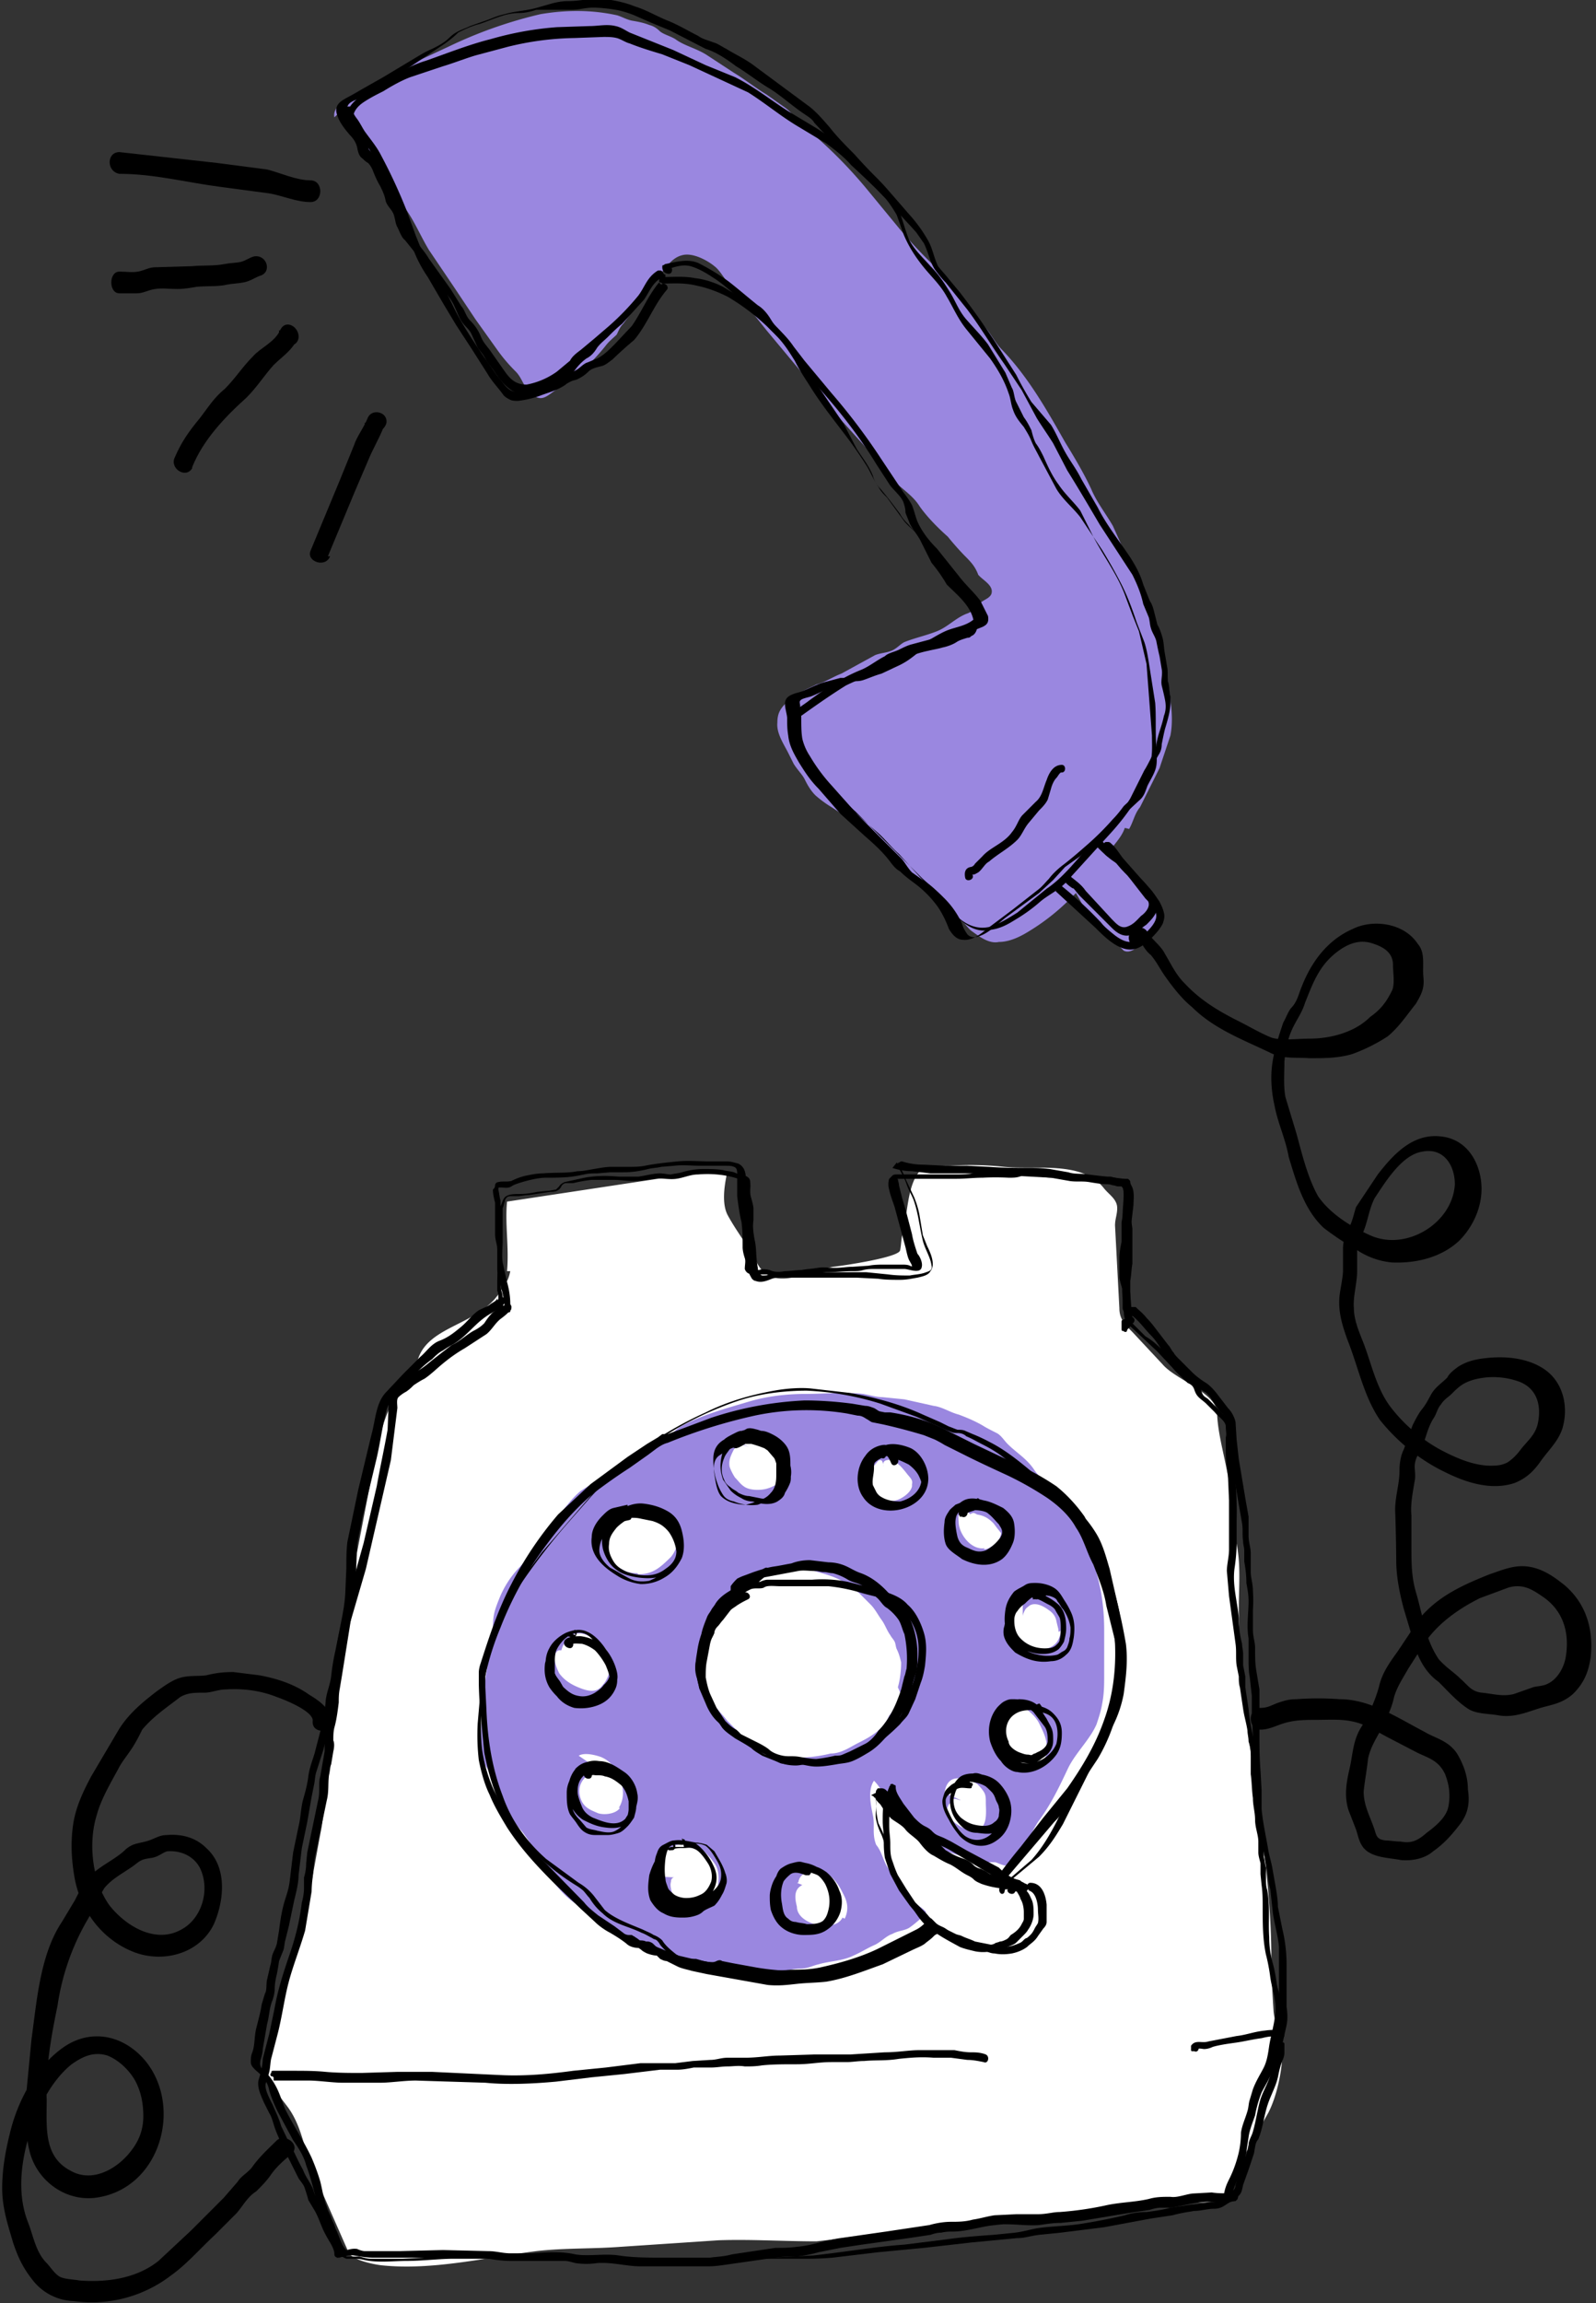 <?xml version="1.0" encoding="UTF-8"?> <svg xmlns="http://www.w3.org/2000/svg" xmlns:v="https://vecta.io/nano" width="147" height="212" fill="none"><rect width="100%" height="100%" fill="#333333" stroke="none"/><path d="M46.7 117c.2-2.2-.2-4.3 0-6.4l18.5-2.8c.3 0 1.8 0 1.7.5h0c-.2 1-.4 2.5.1 3.5.8 1.5 2 3 2.7 4.4 1.4 2.7 4.2 1 7 .4.2 0 6-.8 6.2-1.5.1-.4.1-1 .2-1.4.5-1.6.4-4.7 1.7-6 .4-.4 2.2-.4 2.7-.4a29 29 0 0 1 5 .1c3 .3 7.2-.6 9.2 2 .5.6 1.2 1 1.2 1.8 0 .6-.2 1-.2 1.6l.4 7.6c0 1 .5 1.5 1.2 2.2h0l2.8 3c1.2 1.4 5 2.6 5 4.5.1 2.4 1 4.8 1.2 7.3.1 1.5.3 3.2.6 4.7.4 2 .2 4 .2 6 0 10.8 3 21.4 3 32.2 0 1.6.1 3.2.2 4.8.1 1.2.7 2.2.8 3.4.1 1.8-.5 4.5-1.3 6l-2.6 4.6c-.5 1-.6 2.4-1.4 3-1.2 1-3.7.5-5 .5-3.3 0-6.5 1.4-9.8 1.7l-14 1-8.8 1c-3 0-6-.2-9-.1l-9 .6c-2.6.2-5.2.1-7.8.4-4.7.6-9.6 1.8-14.3 1.3-.8-.1-2.7-.5-3-1.2l-3.3-7.5c-.8-2-1-4.2-2.4-6-.6-.8-1.2-1.5-1.7-2.5-.3-.6-.5-1.3-.3-2l2.4-8.6c1.4-4 2-8.2 2.8-12.4.7-4.2.5-8.5 1.4-12.6l1.5-10.8 2.3-12c.6-2.4 1.2-4 2.7-6 .4-.5.7-1.2 1-1.8C39.5 122 44 122 46 119c.5-.8.8-1 1-2z" fill="#fff"></path><path d="M104 76.3c.4-.7.5-1.4 1-2l1.8-3.6 1-3c.4-2-.2-4.3-.4-6.3-.1-1.2-.4-2.4-1-3.5l-.6-1.5c-.1-.7-.3-1.3-.6-2l-2.7-6c-.7-1.2-1.5-2.2-2-3.4-.7-1.5-1.6-3-2.4-4.3-1.7-3-3.4-6-5.8-8.5-.6-.6-1-1.4-1.5-2l-1.3-1.7c-1-1.2-2-2.5-3-3.6a42 42 0 0 1-3.7-3.9L80 17.6c-1.8-2.2-3.8-4.2-6-6-.6-.5-1-1.2-1.7-1.7l-1.7-1.2c-1-.6-2-1.4-3-2L65 5c-1-.6-2-.8-2.8-1.4-.5-.3-1-.4-1.4-.7-.3-.3-.6-.5-1-.6-.5-.2-1-.3-1.6-.4-.5-.1-1-.4-1.4-.5-2.3-.5-4.6-.5-7-.1a41 41 0 0 0-8.5 3l-4.3 2c-1 .5-2 1-2.8 1.5s-3.7 1.6-3.4 3l.5-.5 1 1c.4.5.5 1.2.8 1.7.5 1 1 1.7 1.5 2.5.7 1 1.4 2 2.2 3 1.2 1.4 1.8 3 2.7 4.5l2.3 3.4 2 3 2 2.8c.5.7 1 1.3 1.7 2 .6.6.7 1.4 1.4 2 .8.7 1.2.5 2-.1l2.5-1.8a18 18 0 0 0 2.4-2.5c.3-.4.7-.7 1-1 .2-.4.3-.7.6-1L61 25c.5-.6 1-1.3 1.8-1.5 1-.3 2.4.5 3 1 .4.3.7.8 1 1.2.3.5.8.8 1.2 1.2s.6 1 1 1.5l1.6 2 5 6 2 2.4 2.7 3c1 1 1.4 2 2.4 2.8.8.7 1.5 1.2 2 2 .7 1 1.7 2 2.6 2.8a26 26 0 0 0 1.5 1.7c.6.6 1 1 1.3 1.8.4.5 1.5 1 1.2 1.8-.2.4-.7.5-1 .8-.5.5-.7.8-1.3 1-1 .4-1.7 1.2-2.7 1.6s-2 .6-3 1c-.4.2-.7.6-1.2.8s-1 .2-1.5.4L77.5 62c-.8.3-1.5.8-2.3 1-1 .5-1.8.8-2.6 1.5-.6.6-1 1-1 2-.1 1 .6 2 1 2.8l.5 1c.3.5.8 1 1 1.4s.5 1 1 1.5a10 10 0 0 0 1.5 1.1 36 36 0 0 1 5.7 4.6c.4.4.8.6 1.2 1s.7 1 1 1.4l3 2.6c.3.3.7.5 1 .8.4.3.7.8 1 1 .7.5 1.6 1.2 2.5 1 1 0 2-.5 2.8-1a20 20 0 0 0 3.9-3.1l.4-.4.4.7c.5 1 1.4 1.7 2 2.6.3.4.6.8 1 1l1 1c1 .5 2.2-1.4 2.6-2s.7-1.7.5-2.5c-.1-.4-.5-.7-.8-1a15 15 0 0 0-1.2-1.4c-.8-.8-1.4-1.8-2.2-2.6l.2-.2c.4-.5.8-1 1-1.6zM89.6 140h0 0zm-31 .3h-.1.1zm42.4 4.2l-.3-1.4-.7-1.4c-.5-1-1.3-2-2-2.8-.4-.6-.7-1-1-1.7-.5-.7-1.3-1.2-1.8-2-.7-1-1.6-1.5-2.4-2.3-.3-.3-.6-.8-1-1s-1-.5-1.3-.7c-.7-.4-1.4-.7-2.2-1-.8-.2-1.5-.7-2.3-.8l-2.7-.6-2-.2c-.6 0-1.2-.2-1.8-.3-1.7-.2-3.5 0-5.3 0-1.7 0-3.5.2-5.2.7-2 .6-4.3 1.2-6.3 2.3-.5.3-.8.7-1.2 1s-1 .6-1.5 1c-.8.5-1.4 1-2.2 1.5-.7.4-1.4 1-2.2 1.3s-1.5.7-2.2 1.2c-.7.6-1.2 1.3-1.8 2-.4.5-1 1-1 1.7l1-.7c-.5.4-1 1-1.3 1.4-.7 1-1.6 1.6-2.4 2.5a9 9 0 0 0-1.9 2.9c-.2.5-.4 1-.5 1.5-.2 1 0 2-.2 2.8-.7 3-1 6-1 9 0 .8.1 1.7.6 2.4.3.6.4 1.2.7 1.8a15 15 0 0 0 2.5 4c.8 1 1.5 2.4 2.2 3.6.6 1 1.6 2.3 2.7 3l3 2 3.5 2.3c.6.4 1.2.6 2 .6l1.7.4c1 .3 2 .4 3 .6s2 .3 3 .3H72c.6 0 1-.2 1.7-.2s1.2-.3 1.7-.4c1-.3 2.2-.3 3.2-.8.7-.3 1.3-.7 2-1 .6-.3 1-.8 1.6-1 .5-.3 1.2-.3 1.6-.6.3-.2 1.3-1 1.5-1.4-.3-.4-.8-.6-1.2-1-.5-.5-1-1-1.4-1.7l-1-1.5c-.4-.7-.5-1.4-1-2-.4-1-.1-1.8-.3-2.7-.2-1-.5-2.3.1-3.2.6.6 1 1.5 1.6 2 .7.7 1 1.6 1.7 2.3 1.3 1.3 3 2.2 5 2.7.7.2 1.4.5 2 .5h.8c.2 0 .7.3 1 .3.6 0 1.2-1 1.5-1.5.6-.8 1-1.7 1.5-2.5 1.2-1.6 2-3.3 2.8-5 .7-1.4 2-2.6 2.6-4 .2-.6.4-1.2.5-1.8.2-1 .2-1.8.2-2.7V150c0-1.7-.2-3.5-.7-5.2zm-33.3-11.2c.4-.5.8-.3 1.3-.1l-1-.5c.1-.5.8-.4 1.2-.3 1 .2 1.8 1 2.5 1.4.3.2.6.5.8 1 .1.3 0 .5-.1.8-.3.7-1 1.2-1.7 1.4-.6.2-1.7.2-2.2-.2-.3-.2-.5-.5-.8-.8-.2-.3-.4-.7-.5-1-.1-.6.1-1 .4-1.6zM51.5 154c-.2-.4-.7-1.5-.2-2 0 0 .1-.1.2-.1h.2l.1-.3c.2-.4.4-.8.8-1 .6-.5 1.4-.2 2 .2.7.4 1.4 1 1.6 1.8s-.2 2-.7 2.5c-.5.7-1.2.6-2 .3s-1.5-.7-2-1.4h0zm5.6 12.4c-.3.5-1.3.7-2 .5-.7-.3-1.3-.5-1.6-1.3s-.1-1.5.4-2c.2-.2.4-.4.6-.5s.5-.1.8-.1c.1 0 .2 0 .2.1l-2.2-1.5c.5-.3 1.4-.1 2 .1.8.3 1.4 1 1.7 1.7.4 1 .6 2 0 3h0zm1.6-21.6c-.5 0-1-.1-1.3-.3-.4-.2-1-.5-1.2-1-.5-.5-.5-1.4-.4-2s.5-1.3 1.2-1.3h.2s0-.1-.1-.1c.3-.3.4-.4 1-.4s1 0 1.7.1c.5.1 1 .3 1.3.5l1 .7c.6.6.2 1.7-.3 2.3-1 1-1.7 1.6-3 1.6h0zm7.3 29c-.1.5-.1 1-.5 1.3-.3.2-.6.4-1 .5-.7.3-1.5-.1-2-.6-.3-.2-.5-.5-.6-.8s-.2-.7-.1-1c0-.3.2-.4.3-.4l-1.7-.1c-.1-.4-.2-.6 0-1 .2-.5.4-1 .8-1.2.3-.3.8-.6 1.2-.7s1-.1 1.4 0c.8.2 1.5 1 2 1.7s.4 1.5.3 2.3h0zm11.6 2.7c-.4.8-1.5.8-2.2.7-1-.2-2-.8-2-1.7-.2-.8-.3-1.6.5-2l-.5-.2c.2 0 .1-.1.2-.3a1 1 0 0 1 .4-.5 3 3 0 0 1 1.3-.3c1 0 1.8 1 2.2 1.8.2.4.4.7.5 1.2s0 1-.2 1.4zM83 156c-.2.5-.5 1-.7 1.3-.1.2-.2.4-.4.6-.1.2-.2.5-.4.7-.5.8-1.6 1.4-2.4 1.8s-1.6 1-2.6 1c-1.2.3-2.4.4-3.6.4-.4 0-1-.1-1.3-.1-.5 0-1-.1-1.3-.3-.4-.2-1-.7-1.3-1l-1-1-1-1c-.3-.4-.7-.8-1-1.2s-.5-.8-.7-1.2c-.3-.4-.4-1-.4-1.4v-2.3a10 10 0 0 0 .2-1.1c0-.2.1-.5.1-.7.1-.3.2-.6.4-.8.1-.7 1-1.4 1.2-2 .4-.5.8-1 1.2-1.3.5-.3 1-.6 1.5-1 .4-.2 1-.3 1.3-.5l1.2-.3c1-.1 2-.2 3 0 1 .3 2 .5 3 1.2.2.2.4.4.6.5s.4.2.6.4l1 1c.4.4.7 1 1 1.4s.5 1 .8 1.4c.1.2.3.4.4.6s.1.5.2.7c.2.4.3.8.4 1.2 0 .8-.1 1.6-.3 2.3zm1-19.2c-.1.6-1 1.2-1.5 1.3-.7.2-1.4-.2-2-.6-.4-.3-.5-1-.4-1.4.1-.5.2-1 .5-1.3.1-.1.3-.4.4-.4.2 0 .2 0 .3.2l.1.4c-.2-.5.2-.7.7-.6.6.2 1 .7 1.4 1.2.3.4.6.6.5 1h0zm6.2 31.7c-.2 0-.4 0-.6-.1-.3-.1-.6 0-1-.2-.5-.3-1.3-.8-1.4-1.4 0-.2 0-.3.1-.5.1-.3.1-.2.3-.4.1-.1.1-.2.2-.3.2-.1.5.1.7.1L87 165c.1-.7.4-1.2 1-1.3.7-.1 1.3.1 2 .5.2.2.4.4.6.7s.2.6.2 1c0 .7.2 2.2-.7 2.5zm.5-26c-1.2.2-2.3-1.2-2.4-2.3 0-.3-.1-.7.1-1 .3-.3.7-.1 1 .2 0 0 0-.1.1-.1.2-.1.3 0 .5.1.6.1 1 .3 1.5.8l.3.4.4.5c0 .2-.1.4-.2.6s-.3.4-.6.6-.5.3-.8.3zm5.7 19c-.3.8-1.2 1-2 1-.5 0-1-.2-1.3-.5-.4-.3-.7-.8-1-1.2-.4-.8-.6-2-.3-2.8.1-.4.4-.7.8-.6.2-.2.5-.3.8-.4 1-.1 2 1 2.3 1.6.5 1 1 2 .5 3zm1.3-11.4c-.1 1-.6 1.5-1.5 1.7-.3.1-.7.1-1 0-.4-.1-1-.1-1.2-.5-.3-.3-.4-.7-.6-1s-.3-.7-.4-1c-.1-.4-.1-1 .2-1.4s.6-.3 1-.3v1.2c0-.2.1-.4.2-.6s.3-.3.4-.4c.6-.4 1.4.1 1.8.4.3.2.6.5.7 1s.2.7.2 1z" fill="#9a87e0"></path><g fill="#000"><path d="M46.3 119.4c0-.4-.2-.7-.2-1v-1.2c0-.8 0-1.6 0-2.4v-1c-.1-.4-.1-.7 0-1 0-.3 0-.7 0-1 0-.4 0-.8 0-1.3-.1-.3-.1-.6-.2-1 0-.2 0-.2.2-.2.3 0 .7.1 1-.1s.7-.3 1-.4c.7-.2 1.5-.4 2.2-.4.8 0 1.6 0 2.4-.1a17 17 0 0 0 1.1-.2c.4-.1.8-.1 1.2-.1l1.2-.1h1.2c.8 0 1.5-.1 2.3-.3.4-.1.8-.1 1.2-.2l1.2-.1c.8-.1 1.6 0 2.4 0h2.3c.3 0 .6 0 .8.1.3.1.3.4.3.7 0 .7 0 1.3 0 2 .1.8.2 1.6.4 2.4.1.8.1 1.5.1 2.3 0 .3.1.7.2 1 .1.3 0 .6 0 1 .2.6.8.5 1.3.5.2 0 .5 0 .7 0l1 .2c.4 0 .7 0 1-.1.4-.1.8-.1 1.2-.1l2.3-.2c.8 0 1.6-.1 2.4-.1.4 0 .7 0 1-.1.4-.1.7-.1 1-.1H82h1.3c.4 0 1.5.5 1.6-.2.1-.4-.2-1-.4-1.2-.2-.6-.4-1.2-.5-1.8l-.6-2.3-.3-1-.3-1.2c0-.2-.1-.4-.1-.6 0 .1-.1 0 0 0 .1 0 .3 0 .4 0h5c.8 0 1.6-.1 2.4-.1a23 23 0 0 1 2.4 0c.4 0 .7 0 1-.1.3-.1.7-.1 1-.1.3 0 .7 0 1 .1a6 6 0 0 0 1.1.1c.7 0 1.5.2 2.2.2s1.5.2 2.3.3c.4 0 .7.1 1 .2.2 0 .3.1.5.1.2 0 .4 0 .6 0l-.2-.2c.2 1 0 2 0 2.8 0 .5.2 1 .2 1.5s0 1 0 1.7v1.6c0 .5-.1 1-.2 1.6s0 1 0 1.6c0 .2 0 .4 0 .6 0 .2.2.4.2.6.1.4.8.3.7-.2l-.2-.6c0-.2 0-.4 0-.7v-1.6c.1-.5.1-1 .2-1.6v-1.6c0-.5 0-1 0-1.6l-.2-1.5c0-1 .2-2 0-2.8 0-.1 0-.1-.1-.2s-.1-.1-.2-.1c-.2 0-.5 0-.7 0l-.8-.2h-1.7c-.5-.1-1-.2-1.5-.2-.6 0-1-.1-1.6-.2-.3 0-.5 0-.8 0-.2 0-.5-.1-.7-.1-.5-.1-1-.1-1.5-.1-.5 0-1 .2-1.5.2-.6 0-1.2 0-1.8 0l-1.6.1c-.6.1-1.2.1-1.8.1-1.2 0-2.4 0-3.6 0-.5 0-1 0-1.6 0-.1 0-.3 0-.4.1s-.2.2-.3.3c-.1.3-.1.7 0 1 .1.5.3 1 .5 1.6l1 3.7c.1.4.2 1 .4 1.3.1.2.2.3.2.5l.1.2c0 .1 0 .2.1 0l.2-.2c-.2 0-.4 0-.6-.1-.2-.1-.5-.1-.7-.1-.5 0-1 0-1.6 0-.5 0-1 0-1.5.1l-1.5.1c-.5 0-1 .1-1.6.1s-1-.1-1.6 0-1 .1-1.5.2c-.5 0-1 .1-1.5.1-.5.1-1 .1-1.4-.1-.4-.1-.7-.1-1 0-.2 0-.3 0-.5 0-.1 0 0 0 0 0 0-.1 0-.2 0-.3 0-.5-.1-1-.2-1.3l-.2-3c-.2-1-.3-2-.3-3.2 0-.7.1-1.6-.7-2-.4-.1-.7-.2-1-.2h-1.6c-1 0-2-.1-3 0-1 .1-2 .2-3 .4-.5.1-1 .1-1.6.1-.5 0-1 0-1.5 0s-1 .1-1.6.2-1 .2-1.5.2c-1 .2-2 .1-3.2.2-.5 0-1 .1-1.5.2-.5.1-1 .3-1.4.5-.4.1-.8 0-1.2.1-.1 0-.3.1-.3.3s-.1.3-.2.4c0 .4.1.8.2 1.2v1.5 1.4c0 .5.2 1 .2 1.3.1 1 0 2.2 0 3.2 0 .2 0 .4 0 .7.1.2.1.5.1.7 0 .4.7.4.7 0h0z"></path><path d="M45.8 119.5c-.1.3-.5.4-.7.6-.3.2-.6.3-1 .5-.6.4-1 1-1.6 1.5s-1.2 1-2 1.3-1.2 1-1.8 1.5l-1.6 1.6-1.5 1.6c-1 1-1 2.6-1.4 4l-1.2 5-1 4.8c-.1.8-.1 1.6-.1 2.4l-.1 2.4c-.1 1.7-.6 3.3-.8 5l-.6 4.8c0 .8-.3 1.6-.4 2.4-.1.3-.1.7-.1 1v1.3l-.4 2.3c-.1.3-.1.7-.1 1 0 .4 0 .8-.1 1.2l-1 4.8-.1 1c0 .5-.1 1-.2 1.3v1c0 .4-.1 1-.2 1.3-.2 1.7-.6 3.3-1.2 5-.5 1.5-1 3-1.3 4.7l-.5 2.4-.6 2.3c0 .4-.1.8-.1 1l-.3 1c-.1.7.2 1.3.5 2l.5 1c.2.3.3.7.4 1 .2.7.5 1.3.8 2l1 2 .5 1c.2.3.5.6.6 1 .1.3.2.6.3 1l.6 1c.4.7.6 1.5 1 2.2.3.6.8 1.2.8 1.8 0 .4.7.4.7 0 0-.6-.3-1.2-.6-1.8l-1-2c-.3-.7-.8-1.3-1-2s-.7-1.2-1-2c-.4-.7-.7-1.4-1-2-.4-.7-.7-1.4-1-2-.2-.7-.5-1.3-.8-2-.3-.6-.8-1.5-.6-2 .1-.3.2-.6.3-1s.1-1 .2-1.3l.6-2.3c.4-1.6.6-3.2 1-4.7s1-3 1.5-4.7l.4-2.4.2-1.2a11 11 0 0 1 .1-1.3c.1-.8.1-1.6.3-2.3l.5-2.4.5-2.4c.2-.8.1-1.5.2-2.3.1-.4.1-.8.2-1l.2-1.2c.1-.4.1-.8 0-1 0-.4 0-.8.1-1.2.2-.7.3-1.5.4-2.3 0-.4 0-.8.1-1.3l.2-1.2.8-5 .4-2.3.1-2.4.1-2.4.5-2.5 1.2-5c.4-1.6.6-3.3 1-4.8.2-.7.6-1 1-1.6l1.5-1.6c.5-.5 1-1 1.7-1.5.3-.3.6-.6 1-.8.3-.2.6-.4 1-.6 1.3-.8 2-2 3.4-2.8.5-.3 1-.5 1.3-1 .1-.4-.5-.6-.7-.2h0zm58.7 1.3v-.1l-.5.2c.8.5 1.4 1.4 2 2 .4.4.8 1 1 1.4.1.2.2.4.4.6l.6.6 1.2 1.3a4 4 0 0 0 1.2 1l.7.4c.2.2.4.4.5.6.3.4.6 1 1 1.3a2 2 0 0 1 .4.6c.1.2.1.5.1.8 0 .6 0 1 .1 1.7.1 1.2.4 2.3.6 3.5l.3 1.8.3 1.7c.1.6 0 1 .1 1.7 0 .3.1.5.1.8v1c.1.6.2 1.2.2 2 .1.6.2 1 .2 1.7 0 1-.2 2.3 0 3.4v.8 1c0 .6 0 1.2.1 1.7l.2 1.8v1.8l.2 3.6c0 .6 0 1.2.1 1.8a12 12 0 0 1 .1 1.8v1.7c0 .6.2 1.2.3 1.7l.7 3.6c.1.6.1 1.2.3 1.8l.2 1.8c.1 1.2.5 2.3.6 3.5v3.6 1.8c.1.5 0 1 0 1.6l-.4 1.8c-.1.4.6.6.7.2l.4-1.8c.1-.5.1-1 0-1.7V181a14 14 0 0 0-.4-3.5l-.4-2c0-.6-.1-1.2-.2-1.8l-.3-1.7c-.1-.6-.3-1.2-.4-1.8-.2-1.2-.5-2.5-.6-3.7v-1.7l-.1-1.8c-.1-1.2-.1-2.5-.1-3.7v-2-1.8l-.3-1.8c-.1-.6-.1-1.3-.1-2 0-.6-.2-1-.2-1.7v-1.8a14 14 0 0 0 0-1.8c0-.6-.2-1.2-.2-1.7V143c0-.6-.2-1-.2-1.7v-1.7l-.3-1.7-.6-3.6-.2-1.8-.1-1.6c-.1-.5-.4-1-.7-1.3l-1-1.3c-.3-.4-.7-.8-1-1-.5-.3-1-.7-1.3-1l-1.2-1.2c-.2-.2-.4-.4-.5-.6-.2-.2-.3-.5-.5-.7l-1-1.3c-.3-.4-.6-.8-1-1.2-.3-.4-.7-.7-1-1h-.2-.2c-.1 0-.1.1-.1.1l-.1.1v.1.3c0 .1.1.1.2.2s.2 0 .3 0 .1-.1.2-.2h0z"></path><path d="M117.6 188c0 .4-.1 1-.2 1.3-.1.4-.3.8-.3 1.3-.2 1-.7 1.7-1 2.6-.3 1-.4 2-.7 3-.1.4-.4.8-.4 1.2-.1.5-.2 1-.4 1.4l-.6 1.6-.2.7c0 .2-.1.4-.2.5-.3.3.2.8.5.5.3-.3.3-.6.4-1l.5-1.4.5-1.5c.1-.5.1-1 .4-1.3.4-1 .5-2 .8-3s.8-1.8 1-2.7c.1-.5.2-1 .4-1.5.1-.2.2-.5.2-.7v-.8c0-.1 0-.2-.1-.2s-.2-.1-.2-.1-.2 0-.2.1-.1.2-.1.2h0z"></path><path d="M31.3 207.2c0 .2 0 .4.2.5s.3.2.5.2h.5c.3 0 .6 0 1 .1 1.3.3 2.7.1 4 .1 1.4 0 3-.2 4.3-.2H46h9 13.3 4.3 2a28 28 0 0 0 2.1-.1l4.2-.5 4.2-.4 4.4-.5 4.2-.4c.7 0 1.2-.2 2-.3l2-.2 4-.5 4.3-.8 2-.3c.7-.2 1.4-.3 2-.4.6 0 1.2-.2 1.8-.2.4 0 .7-.1 1-.3s.6-.4 1-.5c.1 0 .1-.1.2-.2s0-.2 0-.3-.1-.2-.2-.2-.2-.1-.2 0c-.3.1-.6.3-1 .5l-.4.3c-.2.1-.3.1-.6.1s-.5.1-.8.1-.6.1-1 .1l-2 .3c-.7.2-1.4.3-2.2.4-.7 0-1.4.1-2 .3a55 55 0 0 1-4.1.8c-1.3.2-2.7.2-4 .4-.6.1-1.2.3-2 .4l-2 .2c-1.4.1-2.8.2-4.2.4l-4 .5c-2.8.2-5.6.7-8.4 1l-4 .2H49.7h-4.3l-4.3-.1-4 .2h-2-1c-.3 0-.6-.1-1-.2h-.6-.5-.1c-.1-.1 0 0 0 0 0-.4-.7-.4-.7 0h0zM47 120c0-.6-.1-1.3-.3-2l-.4-1.8c-.1-.7 0-1.4 0-2v-2-1c.1-.2.1-.4.2-.6 0-.2.1-.3.2-.4s.3-.1.4-.1h.6c.3 0 .6-.1 1-.1.7-.1 1.3-.2 2-.3.2 0 .4 0 .6-.1s.3-.2.4-.4.3-.3.4-.3h.7a12 12 0 0 1 1.7-.3h2c.6 0 1.2.1 1.8.1.7 0 1.3-.1 2-.2.6-.1 1.3.1 2 0s1.3-.4 2-.4c1.2-.1 2.5 0 3.7.4.1 0 .2.1.3.1h.1c.2 0-.2.1-.1-.1v.2.4c-.1.6.1 1 .2 1.6s0 1.2 0 2 .2 1.2.2 2 0 1.6.3 2.4c0 .2.1.3.2.5s.3.3.4.3c.5.2 1 0 1.5-.2.6-.2 1.2-.1 1.8-.1h2 4l2 .1c.6.1 1.3.1 2 .1.6 0 1-.1 1.6-.2.4-.1 1-.2 1.2-.6.5-.6 0-1.7-.3-2.3l-.4-1-.3-1.8c-.1-.6-.3-1.2-.5-1.7l-.8-1.7c-.2-.5-.4-1-.8-1.5l-.4.5c.6.2 1.2.3 1.8.3l1.7.2h3.7l3.7.2 3.7.2 1.7.3c.6.1 1.2 0 1.8.1s1.2.2 1.7.2c.3 0 .6.1 1 .1.1 0 .2 0 .3.1.2.2.2.5.2.7v.8a11 11 0 0 1-.2 1.8v1.8c-.1.5-.2 1-.2 1.5v1.8c.1.6.3 1 .4 1.6.2.8-.3 2 .4 2.6.3.3.8-.2.5-.5-.3-.2-.2-.7-.2-1l-.1-1.3c-.1-.5-.4-1-.4-1.5V116a13 13 0 0 1 .2-1.6l.3-1.8.2-1.7c0-.5.1-1-.1-1.6-.1-.2-.2-.4-.3-.5s-.3-.2-.5-.3l-1.6-.2-1.7-.2c-.6-.1-1.2 0-1.8-.2l-1.7-.3a13 13 0 0 0-1.8-.1c-1.3 0-2.5 0-3.8-.1l-2-.1h-2l-2-.1c-.7 0-1.4-.1-2-.3H83c-.1 0-.1.1-.2.1s-.1.1-.1.2v.2c.3.5.6 1 .8 1.6s.5 1 .7 1.6c.4 1.2.5 2.4.8 3.6.2.8.7 1.5.8 2.3.1.4-.2.5-.5.6-.5.2-1 .2-1.5.3-.7 0-1.3 0-2-.1l-2-.2h-4.2-2-2c-.2 0-.5.1-.7.2s-.5.1-.7.1c-.3-.1-.4-.5-.4-.7-.2-1-.1-1.8-.3-2.6-.1-.6-.2-1.2-.1-1.8v-1c0-.3-.1-.6-.2-1-.1-.3-.1-.5-.1-.8a4 4 0 0 0 0-.7c0-.2-.1-.4-.3-.5-.1-.1-.3-.1-.4-.1-.3 0-.5-.2-.8-.3s-.7-.1-1-.2c-.6-.1-1.2-.1-1.8-.1-.7 0-1.3.1-2 .3-.3.1-.6.1-1 .2-.3 0-.7-.1-1-.1-.6 0-1.3.2-2 .3H57c-1.2-.1-2.4-.1-3.6.2l-1.4.3c-.2.1-.4.2-.5.4l-.2.2-.1.1c-.1.1 0 0 0 0-.2 0-.5.1-.7.1l-1 .1c-.5.1-1 .2-1.7.2-.4 0-1 0-1.3.3-.2.2-.3.7-.5 1-.3.5-.2 1-.2 1.7v2 2l.4 1.8a8 8 0 0 1 .3 1.8c0 .1 0 .2.1.2s.2.1.2.1.2 0 .2-.1.1-.2.1-.2h0z"></path><path d="M46.2 120c-.1.4-.8.7-1 1-.2.2-.4.5-.6.8-.3.3-.6.5-1 .7-.7.4-1.3 1-2 1.3l-1.8 1.4c-.6.5-1.2 1-2 1.3-.3.2-.5.5-.8.6s-.5.3-.7.4c-.5.4-.5 1-.5 1.7l-.1 2.4c-.3 1.7-.7 3.5-1 5.2l-1.2 5.2-1.4 5a49 49 0 0 0-1.2 4.9 20 20 0 0 0-.4 2.4c-.1.8-.4 1.4-.5 2.2-.1 1.6-.6 3.2-1 4.8-.2.7-.5 1.4-.6 2.2s-.3 1.5-.5 2.2c-.2.8-.2 1.6-.4 2.4l-.5 2.4-.3 2.5c-.1 1-.4 1.6-.6 2.4s-.3 1.5-.4 2.3l-.2 1.2c-.1.4-.3.7-.4 1s-.1.7-.2 1l-.3 1.3c-.1.4 0 1-.2 1.3l-.3 1c-.1.7-.3 1.4-.5 2.2s-.1 1.6-.4 2.3c-.1.3-.1.5-.1.8s.2.5.4.7.5.4.7.7c.3.3.5.7.6 1.2.2.7.5 1.4.8 2L27 197c.5.7 1 1.5 1.2 2.3.3.8.5 1.5.7 2.3.2.7.3 1.5.7 2.2s.5 1.4.8 2 .5 1.2 1 1.8c.3.3.8-.2.5-.5-.5-.5-.6-1.2-1-2-.1-.4-.3-.7-.4-1s-.3-.6-.4-1c-.3-.7-.4-1.5-.6-2.3-.2-.7-.5-1.5-.8-2.2-.7-1.5-1.7-3-2.4-4.4-.3-.7-.5-1.4-.8-2s-.7-1.2-1.2-1.6c-.3-.3-.4-.5-.3-1 .1-.3.2-.7.2-1l.4-2.3c.2-.7.2-1.5.5-2.2.1-.3.2-.7.2-1 0-.5.1-1 .2-1.4a18 18 0 0 0 .2-1.2l.4-1c.1-.3.1-.7.2-1l.3-1.2.5-2.4c.2-.8.4-1.6.4-2.3l.3-2.5.5-2.4.4-2.3.2-1c.1-.4.1-.8.2-1.2l.7-2.2.6-2.4.3-2.4c.1-.7.4-1.4.5-2 .1-1 .3-1.7.5-2.5s.3-1.6.6-2.5l1.4-4.8 2.3-10 .6-4.8c0-.3-.1-.8.1-1s.5-.4.7-.5c.3-.2.5-.4.7-.6.3-.2.6-.4 1-.6.6-.4 1.2-1 1.7-1.4.6-.5 1.3-1 2-1.4l2-1.3c.5-.4.8-1 1.3-1.4.4-.3.8-.6 1-1 .1-.4-.5-.6-.7-.2h0zm58 2v-.6l-.6.2 3 2.8 1.4 1.5c.4.5 1 1 1.4 1.4.3.1.5.3.6.6s.2.5.4.7.5.4.7.6l.8.8c.3.4 1 .8 1 1.3 0 .4.1.7 0 1v1.3c0 .7.1 1.5.2 2.2l.1 2.3v2.3 2.2c0 .7-.2 1.4-.2 2l.2 2.3.6 4.4c.1.7 0 1.3.1 2l.2 1c0 .3 0 .7.1 1l.3 2c.1.7.3 1.3.4 2 0 .3.1.6.1 1 .1.3.2.7.2 1v2c.1.7.1 1.5.2 2.2 0 .7.2 1.3.2 2s.3 1.4.3 2v1c0 .3.1.6.2 1v1l.1 1c.1.7.1 1.4.1 2 0 1.5 0 3 .3 4.4a17 17 0 0 1 .4 2.1c.1.7.3 1.3.4 2 .3 1.4-.3 3-.5 4.3-.1.7-.2 1.4-.5 2s-.7 1.2-1 2l-.3 1c-.1.3-.1.7-.2 1-.2.7-.5 1.3-.6 2 0 .7-.1 1.5-.3 2.2a11 11 0 0 1-.7 1.9c-.3.6-.5 1-.6 1.8-.1.4.6.6.7.2.2-1.3 1-2.4 1.3-3.7l.3-2c.1-.7.4-1.4.6-2a11 11 0 0 1 .6-2.1c.3-.6.7-1.2 1-2 .2-.7.4-1.3.4-2l.4-2c.1-.7.2-1.3.1-2s-.4-1.4-.5-2c-.1-.7-.2-1.3-.4-2-.2-.8-.3-1.5-.3-2.3-.1-1.5.1-3-.2-4.4-.1-.3-.1-.7-.1-1v-1c-.1-.3-.1-.7-.2-1v-1.2c0-.7-.3-1.3-.3-2s-.2-1.3-.2-2a25 25 0 0 0-.2-2.2c-.1-.7 0-1.4 0-2.2-.2-1.3-.6-2.6-.7-4l-.3-2v-1l-.2-1v-1c0-.4-.1-.7-.1-1-.2-.8-.3-1.5-.3-2.3-.1-1.5-.6-3-.4-4.6a18 18 0 0 0 .2-2.1V140a33 33 0 0 0-.2-4.6c-.1-.8-.1-1.6-.1-2.3 0-.6.1-1.4-.2-2-.2-.5-.8-1-1-1.2l-.7-.7-.4-.4c-.1-.1-.3-.2-.4-.3-.2-.2-.2-.4-.3-.6s-.3-.4-.5-.6c-.3-.2-.5-.3-.7-.5l-.7-.8c-.4-.6-1-1-1.5-1.6-.5-.5-1-1-1.7-1.4l-1.5-1.5s-.1-.1-.2-.1h-.2c-.1 0-.1.1-.2.1s-.1.1-.1.2v.6c0 .1 0 .2.1.2s.2.1.2.1.2 0 .2-.1.1-.2.1-.2h0z"></path><path d="M31 207.8c.6 0 1-.3 1.6-.2s1.2.2 1.8.2h4.2H43l2 .1c.6.1 1.3.2 2 .2h4 1c.3 0 .6.1 1 .2.7.1 1.3.1 2 0 1.4-.1 2.7.3 4 .3h4.2 2c.7 0 1.3-.1 2-.2l4.2-.6c.7-.1 1.3-.1 2-.1.7-.1 1.3-.2 2-.4l2-.4 2-.3 4.3-.6 2-.3c.3-.1.6-.2 1-.2.4-.1.8-.1 1-.1 1.4 0 2.7-.5 4-.6 1.3-.2 2.6.1 4 0 .7-.1 1.3-.2 2-.2l2-.2 4.2-.7 2-.3c.3-.1.7-.2 1-.2h1l2-.4c.7-.1 1.3-.2 2-.1.6.1 1.2 0 1.8-.1.1 0 .1 0 .2-.1s.1-.1.1-.2v-.2c0-.1 0-.1-.1-.2l-.2-.2c-.3-.3-.8.1-.5.5l.2.2.2-.6c-.6.1-1.3.1-2 0l-1.8.1c-.7.1-1.4.4-2 .3-.7 0-1.3 0-2 .2-1.3.3-2.7.3-4 .6-1.4.3-2.8.5-4.2.6-.6 0-1.2.2-2 .2h-2l-2 .1c-.7.1-1.3.3-2 .4-.7.2-1.4.2-2 .2s-1.3.1-2 .3l-2 .3-2 .3-4.2.6c-1.4.2-2.7.7-4 .8-.7.1-1.3.1-2 .1l-2 .3-2 .3c-.7.2-1.3.2-2 .3H61c-1.3 0-2.7 0-4-.2s-2.8.1-4-.1c-1.3-.3-2.6-.2-4-.1h-2c-.7 0-1.3-.2-2-.2l-4.2-.1-4 .1h-2.2-1c-.2 0-.5-.1-.7-.2-.6-.1-1 .2-1.6.2-.4 0-.4.7 0 .7h0zm37.4-62c-1 .5-2 1-2.5 1.8-.1.2-.3.4-.4.6s-.3.4-.4.7c-.2.5-.4 1-.5 1.5-.2.6-.3 1-.4 1.7-.1.6-.2 1.2-.1 1.8l.3 1.5.6 1.4c.4 1 1 1.8 2 2.3.2.1.4.3.5.4.2.2.3.4.5.6l1.2.8c.3.3.7.5 1 .7l1.5.6c.5.2 1 .3 1.6.3.5 0 1-.2 1.4-.2.5 0 1 0 1.6-.1l1.5-.3c.5-.2 1-.4 1.4-.5.5-.2 1-.4 1.4-.7a22 22 0 0 0 2.3-2c.3-.4.6-.6.8-1l.6-1.3.5-1.5c.2-.5.3-1 .4-1.6.1-1 .2-2-.1-3s-.8-2-1.5-2.6c-.6-.7-1.5-1-2.4-1.3l-1.5-.4-1.6-.4a12 12 0 0 0-3.3-.2h-3.4-.7c-.2 0-.5.1-.7.2h-.7c-.3 0-.5.1-.7.2-.3.2-.8.3-1 .5-.3.3.2.8.5.5.1-.1.3-.2.4-.2l.6-.3c.4-.2 1 0 1.3-.2s1-.1 1.4-.1h1.5 3a16 16 0 0 1 3 .6c1 .3 1.8.4 2.6.8s1.5 1 2 1.8a5 5 0 0 1 .7 2.7c0 1-.2 2-.5 3l-.5 1.4c-.1.4-.4.8-.5 1.2 0 .2-.1.3-.2.5-.2.2-.3.4-.5.6-.3.4-.7.7-1 1-.7.6-1.5 1.3-2.4 1.6-.4.1-1 .3-1.3.5-.5.2-1 .3-1.4.3-.5.1-1 .1-1.4.1-.5 0-1 .1-1.3.2-1 .1-2-.4-2.8-.7-.4-.1-.7-.3-1-.6s-.7-.5-1-.8c-.4-.3-.6-.7-1-1-.4-.2-.7-.5-1-.8l-.8-1.2-.6-1.3c-.2-.5-.3-1-.4-1.5 0-.5 0-1 .1-1.5l.3-1.6a8 8 0 0 1 .5-1.4c.4-.8 1-1.5 1.8-2 .4-.3.8-.5 1.2-.7s0-.8-.4-.6h0z"></path><path d="M66.6 147.3c.6.1 1-.7 1.3-1 .1-.1.1-.2.2-.2-.1.1.2-.1.2-.1l.4-.2 1.6-.6 1.6-.3 1.6-.3c.5-.1 1 0 1.6 0 .3 0 .5.1.8.1s.5.1.8.1a5 5 0 0 1 1.4.6c.5.3 1 .3 1.4.6s1 .6 1.2 1c.4.3.6.8 1 1 .4.3.7.6 1 1s.4 1 .6 1.4a11 11 0 0 1 .2 3.2c-.1.3-.1.5-.2.7l-.2.8c-.1.5-.3 1-.5 1.5-.4 1-1 2-1.7 2.7-.3.5-.8 1-1.2 1.2l-1.4.7-.7.3c-.2.1-.5.1-.7.1a14 14 0 0 1-1.7.3c-.5 0-1-.1-1.6-.2s-1 0-1.5-.1-1-.3-1.3-.6c-.4-.3-.8-.5-1.2-.7l-1.4-.7c-.4-.2-1-.4-1.2-.8-.4-.4-.7-1-1-1.3-.3-.4-.6-.8-.8-1.3-.4-.8-.8-2-.7-3 .1-.6.3-1 .6-1.6.2-.4.5-.8.7-1.3 0-.2.1-.4.3-.6s.3-.4.5-.6l1-1.3 1-1.2c.2-.2.4-.3.6-.4s.4-.2.5-.4c.3-.3.6-.6 1-.8s.2-.8-.2-.7c-.4.2-.8.4-1 .8-.2.2-.3.3-.5.4s-.5.2-.7.4c-.8.8-1.6 1.7-2 2.7-.3.5-.7.8-.8 1.3 0 .2-.1.4-.2.6l-.5.8c-.3.5-.5 1-.7 1.6-.1.5-.1 1 .1 1.6.2 1 .7 2 1.3 3l1 1.5c.3.4.8.7 1.2 1l1.4.8 1.4.7a10 10 0 0 0 1.4.8c.5.1 1 .1 1.6.1s1 .2 1.7.2c.6 0 1.2-.1 1.8-.2.5-.1 1-.1 1.5-.3s1-.5 1.5-.8c1-.6 1.8-1.6 2.4-2.5a12 12 0 0 0 1.5-3c.1-.5.2-1 .4-1.6.2-.5.2-1 .2-1.7a8 8 0 0 0-.6-3.3c-.2-.5-.5-1-.8-1.3-.2-.2-.4-.3-.6-.5s-.4-.3-.5-.6c-.7-.8-1.6-1.6-2.7-2-.6-.2-1-.5-1.5-.7a4 4 0 0 0-1.5-.3l-1.7-.2c-.6 0-1.2.1-1.7.3-.6.1-1 .2-1.7.3-.6.1-1.2.3-1.8.5l-.8.3c-.3.1-.5.2-.7.3-.2.2-.4.4-.6.7v.4l-.2.2c0 .1-.1 0 .1 0-.4-.1-.6.6-.2.7h0zm28 26.7c.8 0 1 1.2 1 1.8 0 .4.1.8 0 1.2-.1.2-.2.3-.3.5s-.2.4-.4.6c-.1.1-.3.3-.4.3-.2.1-.3.3-.5.4-.4.2-1 .4-1.4.4H92c-.2 0-.5-.1-.7-.2l-1.5-.3c-.4-.2-.8-.3-1.2-.5-.2-.1-.4-.1-.6-.2l-.6-.3c-.2-.1-.3-.2-.5-.3s-.5-.2-.7-.4l-.4-.4c-.2-.1-.3-.3-.5-.5l-1-1-.8-1.2-.8-1.3c-.2-.4-.4-1-.5-1.3-.2-.5-.2-1-.2-1.6s-.1-1-.1-1.7c0-.6 0-1 .1-1.7.1-.5.3-1 .5-1.5l-.7-.1c.1.5.3 1 .5 1.4l1 1.3c.3.4.7.8 1 1s1 .5 1.2.8c.1.1.3.3.5.4s.5.2.7.3c.5.2 1 .5 1.5.8l3 1.8c.6.3 1 .7 1.6 1 .2.1.5.2.8.3s.4.3.7.3c.4.1.6-.6.2-.7-.2-.1-.4-.1-.5-.3-.2-.1-.4-.1-.6-.2-.5-.2-1-.6-1.4-1l-3-1.6-1.4-.8-.6-.3c-.2-.1-.5-.2-.7-.3s-.3-.2-.5-.4-.4-.3-.6-.4c-.4-.2-.7-.5-1-.8l-1-1.3c-.3-.5-.7-1-.7-1.5 0-.1 0-.2-.1-.2s-.1-.1-.2-.1-.2 0-.2.1-.1.1-.1.2c-.2.5-.4 1-.5 1.5s-.1 1-.1 1.6.1 1 .1 1.7c0 .6 0 1 .1 1.7l.5 1.5.8 1.5 1 1.4 1 1.2c.2.2.3.3.5.4.2.2.3.4.5.5s.4.3.7.4l.7.4c.2.1.4.3.6.3.3.1.5.2.8.3.4.2 1 .4 1.4.5l.8.2c.3.1.5.2.8.2.5.1 1 .1 1.6 0 .5-.1 1-.3 1.4-.6.3-.3.7-.5 1-1l.5-.7c.2-.2.3-.4.3-.6v-.8-.8c-.1-1-.5-2-1.5-2-.4 0-.4.7 0 .7h0z"></path><path d="M94.6 174c.2-.8-1-1-1.5-1a9 9 0 0 1-.9-.2c-.3-.1-.6-.2-1-.3-.2-.1-.4-.3-.7-.4-.1-.1-.3-.1-.5-.2-.2-.1-.3-.2-.4-.3-.2-.2-.5-.4-.8-.5-.3-.1-.6-.2-1-.4-.2-.1-.5-.3-.7-.4l-.7-.7-1.4-1.3-1.4-1.2c-.5-.4-1-1-1.4-1.5-.3-.4-.5-1-1-1-.1 0-.2 0-.3 0s-.1.1-.2.2c-.1.4 0 .8 0 1.3 0 .5-.1 1 0 1.4.1.5.3 1 .5 1.4.2.5.3 1 .5 1.4s.2 1 .4 1.5c.1.2.2.4.3.6l.2.7c.2.5.4 1 .7 1.3.3.5.5 1 .8 1.3.5.8 1 1.5 1.8 2 .8.6 1.6 1 2.5 1.5.5.2 1 .3 1.4.4.5.1 1 .1 1.5 0 .2 0 .5 0 .7 0 .2-.1.4-.2.6-.3.4-.2.8-.3 1-.5.2-.2.4-.4.6-.6.2-.2.4-.4.5-.6.3-.4.5-1 .5-1.4 0-.5 0-1-.2-1.4-.1-.2-.2-.5-.4-.7-.1-.2-.3-.3-.4-.5-.1-.4-.7-.3-.7.2.1.3.4.6.5 1 .2.3.3.8.3 1.2 0 .2 0 .4 0 .6 0 .2-.1.3-.2.5-.2.4-.5.7-1 1-.1.1-.2.3-.4.4-.2.1-.4.2-.6.2-.2.1-.4.1-.5.2-.2.1-.4.1-.6.1-.5 0-1 0-1.4 0-.4-.1-1-.2-1.3-.4-1.7-.6-3-1.7-4-3.2-.2-.4-.5-.8-.8-1.2s-.4-1-.7-1.3c-.2-.4-.3-.8-.5-1-.2-.4-.3-1-.4-1.3-.1-.5-.3-1-.4-1.4s-.4-1-.6-1.4c-.1-.5-.2-1-.2-1.4 0-.4-.1-1 0-1.4l-.4.2c-.1 0 0 .1.1.1l.2.2c.1.2.3.4.5.6.3.5.7 1 1 1.3.4.3 1 .6 1.3 1s1 .8 1.3 1.2.8 1 1.3 1.2c.5.3 1 .6 1.5.8.6.3 1 .7 1.6 1 .2.1.4.2.6.4.2.2.5.3.7.4.6.2 1 .3 1.7.4.2 0 .4.1.5.1h.2c.1 0 0 .1 0 0-.1.4.6.6.7.2h0z"></path><path d="M85.4 176.8c-.3.3-.6.6-1 .8-.4.2-.8.4-1.2.6l-2.4 1.2c-1.7.8-3.5 1.3-5.3 1.7-1 .2-1.8.2-2.7.2-1 .1-1.8.1-2.8.1l-5.8-1-1.7-.4-1.3-.5c-.2-.1-.5-.2-.7-.3s-.3-.3-.5-.4c-.2-.1-.3-.1-.5-.1-.2-.1-.4-.1-.6-.1l.2.1c-.2-.1-.4-.3-.6-.4-.1-.1-.2-.1-.3-.2-.1 0-.2 0-.3 0-.2 0-.4-.1-.5-.2l-.8-.6-1.5-1c-.5-.4-1-.8-1.3-1.2l-4.6-4.7-2-2.6c-.7-1-1.2-2-1.7-3a14 14 0 0 1-1-3.2c-.2-1-.2-2.2-.2-3.3 0-2.3.4-4.5 1-6.7.2-.6.4-1 .6-1.6.2-.5.5-1 .5-1.5 0-.2.1-.5.2-.7l.5-.8 1-1.4a59 59 0 0 1 4.1-5.3c.7-.8 1.5-1.7 2.2-2.5l1.2-1.3c.1-.2.3-.3.5-.4.2-.1.4-.2.6-.3.4-.4.7-.8 1-1.2.4-.4.8-.8 1.3-1l2.8-1.8a32 32 0 0 1 6-2.8c2-.7 4.3-1 6.5-1 2.3.1 4.6.5 6.8 1.2l3.3 1.2 1.6.7c.5.2 1 .5 1.6.7.2.1.4.1.6.1.3 0 .6.1.8.3.5.2 1 .5 1.4.7 1 .5 1.8 1 2.7 1.8l2.6 2 1.4 1c.4.3.8.6 1.2 1a14 14 0 0 1 2 2.4c.6 1 1 2 1.2 3.2.7 2.3 1 4.6 1.2 7 .1 2.4-.2 4.8-1 7-.8 2.3-2 4.3-3.4 6.3l-2.2 2.7L94 170a49 49 0 0 0-2.1 2.7c-.3.4.3.7.6.4l4.6-5.4c.8-.8 1.5-1.8 2-2.8l2-3c1.2-2 2-4.4 2.2-6.8.3-2.4.2-4.8-.3-7.2l-.8-3.5c-.3-1-.6-2.2-1.2-3.2-.6-1-1.3-1.8-2-2.5-.3-.4-.7-.8-1-1-.5-.3-1-.5-1.5-1-1.7-1.4-3.4-3-5.4-4a15 15 0 0 0-1.5-.7l-.7-.3c-.2-.1-.5-.1-.7-.1-.3-.1-.5-.2-.8-.3l-.8-.4-1.6-.7c-2.2-1-4.5-1.6-6.8-2l-3.5-.4c-1-.1-2.3 0-3.4.2-2.2.4-4.3 1-6.3 2a34 34 0 0 0-5.9 3.4l-1.4 1-1 1.3c-.1.2-.3.3-.5.4-.2.1-.4.2-.6.3-.4.4-.8.8-1.2 1.3l-4.5 5.2-2 2.7-1 1.5-.4.7c-.2.2-.3.5-.4.8 0 .2 0 .4-.1.6-.1.3-.2.6-.3.8-.2.5-.4 1-.6 1.7-.4 1-.6 2.2-.8 3.4l-.3 3.5a20 20 0 0 0 .1 3.4c.2 1 .5 2.2 1 3.2.4 1 1 2 1.6 3 1.3 2 2.8 3.6 4.4 5.2l2.4 2.3 1.3 1.2c.4.4 1 .8 1.4 1 .5.3 1 .6 1.5 1 .3.3.8.4 1.2.4l-.2-.1c.1.1.3.2.4.3.1.1.3.2.5.3.3.1.6.2 1 .2l-.2-.1c.1.1.3.3.4.4.2.1.4.2.6.2l1 .5c.4.2 1 .3 1.3.4l1.4.3 5.6 1c1 .1 1.8 0 2.7-.1s1.8-.1 2.7-.2c1.8-.3 3.5-1 5.2-1.6l2.7-1.3c.4-.2 1-.4 1.3-.7.4-.3.8-.6 1-1 .3-.3-.2-.8-.5-.5h0z"></path><path d="M92.7 173.4l3-2.5c1-1 1.6-2 2.2-3l4-8a11 11 0 0 0 1.6-4c.2-1.5.4-3 .2-4.6a51 51 0 0 0-.9-4.2 37 37 0 0 0-1.3-4l-1.6-3.5c-.7-1-1.6-2-2.6-2.8a24 24 0 0 0-3.8-2.1l-3.8-1.8-2-1-1-.5a22 22 0 0 0-.9-.4c-1.3-.5-2.5-.8-3.8-1h-.5l-.5-.1c-.2-.1-.3-.2-.5-.3-.3-.1-.5-.2-.8-.2l-1.2-.2c-1.5-.2-3-.3-4.4-.3a32 32 0 0 0-8.6 1.6l-4 1.5H61l-.4.3-1 .6-1.8 1.2-3.4 2.5-3 2.8a33 33 0 0 0-4.3 6.4c-1.2 2.3-2 4.7-2.8 7.2-.1.3-.2.6-.2 1v1a44 44 0 0 0 .1 2.1l.4 4.2c.5 2.6 1.4 5.3 3 7.4a21 21 0 0 0 5.4 4.8 5 5 0 0 1 .7.5c.2.2.4.5.6.7.3.5.7 1 1.2 1.4 1 1 2.4 1.2 3.6 1.8.3.1.6.3 1 .5.1.1.3.1.4.2s.2.2.3.4c.4.5 1 1 1.4 1.3a3 3 0 0 0 .8.4c.3.1.5.1.8.1.5.1 1 .3 1.5.3h.5.4l1.2.3 2.3.4 4.6.3c1.5 0 3-.3 4.5-.7 1.4-.4 2.7-1 4-1.5l3.7-2c.4-.2.1-.8-.4-.6l-3.7 2a19 19 0 0 1-3.9 1.5 22 22 0 0 1-8.8.3l-2.2-.4-1-.2c-.1-.1-.3-.1-.5 0s-.3.1-.5.1c-.5 0-1-.2-1.4-.3h-1c-.3-.1-.6-.3-.8-.4-.5-.4-1-.8-1.3-1.3-.2-.2-.5-.4-.8-.5-.3-.2-.6-.3-1-.5-1.2-.5-2.6-1-3.5-1.8l-1-1.3a5 5 0 0 0-1.4-1.2l-3-2.2c-1.8-1.6-3.2-3.5-4-5.8-1-2.6-1.4-5.3-1.5-8l-.1-2v-1a9 9 0 0 1 .2-.9c.3-1.2.7-2.4 1.2-3.6a32 32 0 0 1 3.5-6.6c1.4-2 3-4 5-5.7a50 50 0 0 1 3.4-2.4l1.7-1.2.8-.6c.3-.2.6-.4 1-.5a49 49 0 0 1 8-2.5 23 23 0 0 1 8.5-.2l1 .2c.3 0 .5.1.8.3.2.1.3.2.5.3l1 .2a53 53 0 0 1 3.8 1l1 .4a10 10 0 0 1 .9.5l2 1c1.2.6 2.5 1.2 3.8 1.8a30 30 0 0 1 3.7 2.1c1 .7 2 1.6 2.6 2.7.7 1 1 2.3 1.6 3.4.5 1.3 1 2.5 1.2 3.8l1 4c.3 1.5.1 3-.2 4.5-.2 1.4-1 2.7-1.7 4a54 54 0 0 0-2 3.9c-1.2 2.4-2.2 5-4 7l-2.8 2.4c-.4.3 0 1 .3.6h0zM71 132l-1.2-.4c-.4-.1-.7-.2-1-.1-.2.1-.3.2-.5.2s-.4.1-.6.2c-.4.2-.8.4-1 .6-.7.4-1 1-1 1.8s.1 1.5.4 2.3c.1.3.3.7.5 1s.5.5 1 .6c.7.3 1.5.4 2.2.3l1-.4c.3-.1.6-.2 1-.4.5-.4 1-1 1-1.6.1-.4.1-.8 0-1.2 0-.4 0-.8-.1-1.2s-.3-.7-.6-1-.6-.5-1-.7-.7-.3-1-.3c-.4-.1-.8-.1-1.2-.1s-.7.1-1 .4c-.3.2-.6.4-.8.7-.4.5-.6 1-.7 1.7s0 1.2.2 1.8l.7 1c.3.3.6.5 1 .7.3.2.7.3 1 .3.7.2 1.6.4 2.3 0 .3-.2.6-.4.7-.8.2-.3.4-.7.5-1 .1-.4 0-1-.1-1.3-.1-.4-.2-.8-.4-1-.2-.3-.5-.6-.7-1-.3-.3-.6-.5-1-.8-.5-.5-1.3-.4-2-.1-.3.2-.5.4-1 .4-.4.1-.3.7.2.7.5-.1 1-.6 1.4-.6h.4c.1 0 .2.1.3.2.2.2.5.4.8.6l.6.7a3 3 0 0 1 .4 1c.1.3.2.6.2 1-.1.3-.2.7-.4 1-.1.3-.3.5-.5.6-.3.1-.6.2-1 .1l-1-.2c-.3 0-.6-.1-1-.3-.2-.2-.5-.3-.7-.5-.3-.2-.5-.4-.6-.7-.3-.6-.3-1.3 0-2 .1-.3.3-.5.5-.8.2-.2.5-.4.7-.5.5-.3 1.2-.1 1.7 0 .6.1 1.2.4 1.5 1 .2.2.3.5.4.8v1c0 .3 0 .6-.1 1-.1.3-.2.5-.4.7-.4.5-.8.6-1.3.8-.3.1-.6.2-1 .3a4 4 0 0 1-.9-.1c-.5-.1-1-.3-1.4-.7-.4-.5-.5-1.4-.6-2s-.1-1.3.4-1.7c.3-.2.6-.4 1-.6.3-.2.7-.2 1-.4.1-.1.3-.1.5-.1h.5a10 10 0 0 1 1.2.4c.4.2.6-.5.2-.7h0zm11.7 2.2c-.3-.6-.6-1.3-1.4-1.2-.6.1-1.2.4-1.6 1-.8 1-1 2.7-.2 3.8 1.5 2.3 6 1.2 6-1.7 0-1-.6-2.3-1.6-2.8-.7-.3-1.6-.5-2.3-.3l-1 .4c-.3.1-.6.3-.7.6s-.2.5-.2.8-.1.7-.1 1 0 .7.1 1 .3.6.5 1c.5.5 1 .8 1.8 1 .4.1.7.1 1 0s.7-.2 1-.5c.6-.5 1.4-1 1.4-1.8 0-.4-.2-.8-.4-1l-.7-1c-.5-.4-1-.6-1.7-1-.5-.2-1.3-.5-1.7 0 0 0-.1.1-.1.2v.2c0 .1 0 .1.1.2s.1.1.2.1h.1c.4.2.6-.5.2-.7h-.1l.2.6c.1-.1.3-.1.4 0 .2 0 .4.1.6.2.4.1.8.3 1.2.5.4.3.8.7 1 1.2.1.2.2.5.2.7-.1.3-.2.5-.5.7-.4.4-1 .8-1.5.8-.6 0-1.2-.1-1.7-.4-.2-.1-.4-.3-.5-.5l-.3-.6c-.1-.5.1-1 .1-1.6 0-.2 0-.4.1-.5.2-.2.4-.3.6-.4s.4-.2.7-.3h1c.5.1 1 .3 1.3.6s.5.7.6 1c.6 2.2-2.3 3.4-4 2.5-1-.5-1.2-2-.8-3 .2-.5.5-1 1-1 .2-.1.5-.2.7 0s.3.5.4.7c.2.4.8 0 .6-.4h0zm7.3 4c-.3 0-.7-.2-1-.1l-1 .4c-.2.2-.5.4-.6.6-.2.3-.4.6-.4 1-.1.7-.1 1.4.1 2s1 1 1.5 1.4c1.2.6 2.6.8 3.7 0 .5-.4.8-1 1-1.5s.2-1.2.1-1.8-.5-1-1-1.4c-.6-.3-1.2-.6-1.8-.7-.7-.2-1.4-.3-2 .1-.3.2-.5.4-.7.7a3 3 0 0 0-.4 1c-.1.6-.1 1.2.1 1.8.1.3.2.6.4.8s.4.5.7.6c.6.3 1.3.7 2 .6s1.3-.4 1.7-1c.5-.5 1-1.2.6-2-.2-.4-.4-.7-.6-1s-.5-.6-.8-.8a3 3 0 0 0-1-.4c-.4-.1-.6-.1-1-.1-.5.1-1.2.3-1.3.8v.2s.1.1.1.2h.2c.4.2.7-.4.4-.6h0v.4c0-.2.6-.3.8-.4.4 0 1 .1 1.2.3.4.3.7.7 1 1 .1.2.3.4.3.7 0 .1 0 .2-.1.4s-.1.2-.2.3a4 4 0 0 1-1.2 1c-.6.2-1 .1-1.6-.2-.5-.2-.8-.4-1-1-.1-.4-.2-1-.2-1.3a2 2 0 0 1 .1-.7c.1-.2.3-.5.5-.6.2-.2.4-.3.7-.4s.6-.1.8 0c1 .2 2 .5 2.4 1.4.2.4.2 1 .2 1.3s-.3 1-.5 1.2c-.7.8-1.7 1-2.6.6-.6-.2-1.2-.5-1.6-1-.4-.4-.4-1-.4-1.5 0-.3 0-.7.2-1 .1-.2.3-.4.5-.6s.4-.3.7-.4.6.1 1 .1.4-.7 0-.7h0zm6 8h-1c-.3.1-.6.3-1 .6-.2.3-.5.5-.8.7-.3.3-.4.6-.5 1s-.1.8-.2 1.2c-.1.3-.1.7 0 1 .2.6.6 1 1 1.4 1 .6 2 1 3.3.8.5 0 1-.2 1.4-.6.5-.4.6-1 .7-1.6.1-.8.1-1.6-.3-2.4a7 7 0 0 0-.5-.9c-.2-.3-.4-.7-.7-1-.5-.5-1.4-.7-2-.7-.4 0-.7 0-1 .2s-.6.3-1 .6c-.4.5-.7 1-.8 1.7s-.1 1.3.1 2c.4 1.2 1.6 1.8 2.8 2 .8.1 1.5 0 2-.4.2-.2.4-.5.5-.7.1-.4.2-.8.2-1.2 0-.8-.1-1.6-.7-2.2a5 5 0 0 0-1-.7l-.6-.3c-.1 0-.4 0-.5-.1l-.3.6h.3c.4.1.6-.6.2-.7-.1 0-.2-.1-.3-.1H95s-.1.1-.2.1-.1.1 0 .2 0 .1.1.2c.2.2.4.3.7.3.3.1.6.3 1 .5.2.1.5.3.6.5s.3.5.4.7c.1.3.1.7.1 1s0 .6-.1 1c0 .2-.1.3-.3.5s-.5.3-.7.3c-1 .1-2-.2-2.7-1-.6-.7-.6-2-.2-2.8.2-.5.5-1 1-1 .6-.3 1.3-.1 2 0 .3.1.6.2.7.5.2.2.3.5.5.7a4 4 0 0 1 .7 1.7c0 .3 0 .7-.1 1 0 .3-.1.5-.2.8-.1.2-.2.3-.4.4s-.3.2-.5.3c-.8.2-1.7.1-2.5-.2-.5-.2-1-.5-1.3-1-.4-.6-.3-1-.2-1.8 0-.4.1-.8.3-1 .2-.3.4-.5.7-.7.2-.2.4-.4.7-.6.3-.1.7 0 1 0 .4 0 .4-.7 0-.7h0z"></path><path d="M95.2 157c-.3-.2-.6-.4-1-.5-.3-.1-.7-.1-1-.1s-.5.1-.7.2-.4.3-.6.5c-.7.8-1 2-.7 3.2.2.6.5 1.3 1 1.8.3.5 1 1 1.5 1 1.4.3 2.8-.5 3.6-1.6.4-.6.5-1.2.5-2s-.3-1.3-.8-1.8-1-.6-1.7-.8l-1-.2c-.3 0-.8.1-1 .3-.5.3-1 .7-1.2 1.2s-.3 1-.2 1.7c.2.7.5 1.2 1 1.7s1.2.7 2 .7c.4 0 .8-.2 1-.4.3-.2.6-.4.8-.7s.3-.6.3-1 0-.7-.1-1-.3-.6-.5-1c-.2-.3-.4-.6-.6-1-.5-.6-1.2-.8-2-.8v.7h.1c.1 0 .2 0 .2-.1s.1-.2.1-.2 0-.2-.1-.2-.2-.1-.2-.1h-.1c-.1 0-.2 0-.2.1s-.1.2-.1.2 0 .2.1.2.2.1.2.1c.5 0 1 .1 1.4.5l1 1.3c.3.4.3 1 .3 1.4-.1.5-.5.8-1 1-.1.1-.3.1-.4.2s-.3 0-.4 0c-.3 0-.5-.1-.8-.2-.5-.2-1-.6-1-1-.4-.8-.3-1.8.4-2.4.5-.4 1-.5 1.7-.5l.8.2c.2 0 .5.1.7.2 1 .5 1 1.8.8 2.7-.4 1-1.5 1.8-2.6 1.8-.3 0-.5 0-.7-.1s-.5-.2-.6-.4c-.3-.4-.6-.8-.8-1.3-.3-.5-.4-1-.3-1.5.1-.4.2-1 .5-1.3.2-.3.5-.7 1-.7h.8c.3.1.6.3.8.5.1 0 .2.1.3 0s.2-.1.2-.2.1-.2 0-.3-.1-.2-.2-.2h0zm-5.4 6.8h-1.2c-.3.1-.7.3-1 .5-.2.2-.5.4-.6.7s-.2.6-.2.8c0 .6.3 1.2.6 1.7.3.6.6 1 1 1.5 1 1 2.3 1.2 3.4.4.6-.4 1-1 1.2-1.7s.2-1.4 0-2-.6-1.2-1-1.6-1-.7-1.8-.8c-.5-.1-1.2-.1-1.7.2-.4.3-.7.7-.8 1.2a3 3 0 0 0 .5 3c.5.6 1 1 1.8 1 .8.1 1.5.2 2.2-.3.3-.2.5-.5.7-.8s.2-.7.2-1c-.1-.4-.2-.8-.4-1.2-.1-.4-.3-.7-.6-1-.4-.4-1-.8-1.5-1s-1-.4-1.4.2c-.2.4.5.6.7.2 0 .1-.1 0 0 .1h0c.2.1.3.1.4.2.4.2.7.5 1 .8.2.2.3.4.4.7s.3.5.3.8c.1.2 0 .5 0 .7s-.2.5-.4.6c-.4.4-1 .4-1.6.3s-1-.3-1.5-.7c-.3-.3-.5-.6-.6-1s-.1-.8 0-1c.1-.4.2-.7.5-1 .1-.1.3-.2.5-.3s.4-.1.6 0c.5.1 1 .2 1.4.5s.8.6 1 1c.3.5.4 1 .3 1.6s-.3 1-.7 1.5c-.7.8-1.7 1-2.6.4-.8-.6-1.3-1.7-1.7-2.6-.1-.2-.1-.5-.1-.7s.2-.5.4-.6c.2-.2.5-.4.8-.5s.7 0 1 0c.1 0 .2 0 .2-.1s.1-.2.1-.2 0-.2-.1-.2-.2-.1-.2-.1h0zM74.3 172c-.6-.2-1.4-.4-2-.1-.6.4-1 1-1.2 1.6-.1.3-.2.7-.2 1 0 .4 0 .8.1 1.3.2.6.5 1.2 1 1.6.6.5 1.4.7 2 .7.8 0 1.5 0 2.2-.5.6-.4 1-1 1.2-1.6.2-.7.2-1.4-.1-2-.2-.6-.6-1.2-1.2-1.7-.3-.2-.6-.4-1-.5-.4-.2-.8-.3-1.2-.4-.3-.1-.6 0-1 .1s-.7.3-1 .5c-.2.2-.3.4-.4.7-.2.3-.3.7-.4 1-.2 1.3-.1 3.2 1.5 3.7 1.2.4 3 .7 4-.5.7-1 .5-2.4.1-3.4-.2-.6-.6-1.2-1.2-1.5-.6-.4-1.5-.7-2.2-.5-.1 0-.1.1-.2.1s-.1.1-.1.2v.2c0 .1.1.1.1.2s.1.1.2.1h.2c.4 0 .4-.7 0-.7h0l.2.2h0l-.3.3c.5-.2 1 .1 1.6.3.4.2.7.5 1 1 .4.8.5 1.6.3 2.4-.1.4-.2.7-.5 1-.4.3-1 .3-1.5.3-.3-.1-.7-.1-1-.2-.3 0-.5-.1-.7-.3-.5-.3-.5-1-.6-1.5-.1-.6-.1-1.3.2-2l.3-.6c.2-.2.4-.3.7-.4.6-.2 1 0 1.6.3.3.1.6.2.8.4l.6.6c.6 1 1 2 .3 3-.3.5-.8.8-1.4 1-.7.1-1.3.1-2-.1-1.2-.4-1.7-2-1.4-3 .1-.6.4-1.2 1-1.7.4-.4 1-.2 1.5 0h.3c.1 0 .1-.1.2-.2v-.3c0-.1-.1-.1-.2-.2h0zM63 170h-1.2c-.3.1-.6.3-1 .6-.5.6-.8 1.3-1 2-.1.8-.2 1.5.1 2.3.3.5.7 1 1.2 1.2.5.3 1 .4 1.7.4.3 0 .6 0 1-.1s.7-.2 1-.5c.3-.2.6-.3 1-.5.3-.3.5-.6.7-1 .2-.3.3-.7.4-1s0-.8-.1-1c-.2-.7-.6-1.3-1-2l-.7-.6c-.3-.1-.7-.2-1-.2-.6-.1-1.3-.3-2-.2-.3 0-.6.2-1 .4s-.5.5-.6.8c-.3.7-.2 1.4-.2 2s.1 1.5.6 2c.7 1 2 1 3.2.8.7-.2 1.3-.7 1.6-1.4.4-.8.4-1.5 0-2.3-.3-.7-1-1.6-1.6-2-.4-.2-.8-.1-1.3-.2-.4-.1-.8 0-1.2.2-.3.2-.2.7.2.6h.1c.4 0 .4-.7 0-.7h.1v.6c.3-.1.6-.1 1-.1.3 0 .6-.1 1 .1.5.2 1 1 1.2 1.3s.5 1 .3 1.7c-.2.5-.5 1-1 1.2-.4.2-.8.3-1.3.3s-1-.2-1.2-.4-.4-.3-.5-.6-.2-.5-.2-.7c-.1-.6-.1-1.2 0-2 .1-.5.2-1 .7-1.3.4-.2 1-.1 1.5-.1l.7.1c.3 0 .6.1.8.2.4.3.7.8 1 1.3s.5 1 .4 1.7c-.1.6-.5 1-1 1.4l-.7.4c-.3.2-.5.3-1 .4s-1 0-1.4-.1c-.5-.1-1-.3-1.3-.7-.2-.2-.3-.5-.4-.8s-.1-.6 0-1c.1-.7.2-1.5.6-2 .1-.2.3-.4.6-.6.4-.2.7-.1 1-.1.1 0 .2 0 .2-.1s.1-.2.1-.2 0-.2-.1-.2-.2-.1-.2-.1h0zm-8-7.7c-.3-.1-.6-.1-1-.1-.4.1-.7.3-1 .6l-.5 1c-.2.4-.3.8-.3 1.2 0 .7 0 1.4.3 2 .2.3.4.5.6.8s.4.6.7.8.6.3 1 .3H56c.3 0 .7-.1 1-.2s.6-.4.8-.6.4-.5.6-.8c.1-.4.2-.7.2-1 .1-.4.2-.8.1-1.2-.1-.8-.6-1.6-1.2-2s-1.4-1-2.3-1c-.6-.1-1 0-1.7.3-.3.2-.5.4-.7.7a3 3 0 0 0-.4 1c-.3 1.3.2 2.7 1.3 3.4.6.3 1.2.6 2 .7.7.1 1.4.1 2-.3.3-.2.5-.5.7-.8.2-.4.2-.8.2-1.2 0-.8-.3-1.6-.8-2.2-.6-.6-1.3-1-2.2-1-.6-.1-1.6-.2-1.8.6-.1.4.6.6.7.2 0-.2.2-.1.4-.1.3 0 .6 0 .8.1.6.1 1 .4 1.5.8.4.4.6 1 .7 1.5v1c0 .2-.2.4-.3.6-.8.8-2 .3-3-.1-.4-.2-.8-.5-1-1s-.4-1-.4-1.4c0-.5.1-1 .5-1.4.3-.3.7-.4 1-.4 1 0 2 .3 2.6 1 .3.4.6 1 .7 1.4 0 .3 0 .7-.1 1 0 .3-.1.6-.2 1-.2.4-.6.8-1 1-.5.3-1.2.1-1.7 0-.3-.1-.7-.1-1-.3l-.6-.7c-.4-.4-.7-.8-.7-1.4v-1l.4-1c.1-.3.3-.6.6-.8.2-.1.5 0 .7 0h.3c.1 0 .1-.1.2-.2v-.3c0-.1-.1-.1-.2-.2h0zm-2-11.8c-.3-.1-.7-.3-1-.1l-.3.3c-.2.1-.3.3-.5.4-.5.5-.8 1.2-1 2-.1.8 0 1.5.4 2.2.4.6 1 1.2 1.6 1.5.7.3 1.4.4 2 .3.8-.1 1.4-.7 2-1.3a3 3 0 0 0 .6-1c.1-.3.1-.6 0-1-.2-.8-.6-1.5-1-2-.4-.6-1-1.3-1.7-1.6-.6-.3-1.3-.2-2 .1-.6.3-1.2.8-1.5 1.4-.4.7-.4 1.5-.3 2.3 0 .4.2.8.4 1 .2.3.3.7.5 1 .4.6 1 1 1.7 1.2.8.1 1.6 0 2.3-.3s1.2-.8 1.5-1.5.1-1.5-.2-2.3c-.3-.7-.7-1.3-1.3-1.8-.5-.4-1-.6-1.7-.7-.5 0-1.2 0-1.5.4-.2.4.2.7.5.7.4 0 .4-.7 0-.7h.1v.4c.1-.2.8-.1 1-.1.4.1.8.3 1.2.6.4.4.8 1 1 1.4.2.5.5 1.2.3 1.7s-.6 1-1 1c-.6.2-1.2.3-1.8.3-.5-.1-1-.4-1.3-.8l-.4-.7c-.2-.3-.4-.5-.5-.8v-1c0-.3 0-.6.1-1 .2-.5.6-1 1-1.3s1-.5 1.4-.4c.6.1 1 .6 1.3 1a13 13 0 0 1 1 1.5c.2.4.5 1 .2 1.6-.1.3-.3.5-.5.7-.2.3-.5.5-.8.7-.5.3-1 .4-1.5.3-.6-.1-1-.4-1.6-1-.5-.5-.7-1-.8-1.8-.1-.6.1-1.3.5-1.8.2-.2.4-.5.6-.7.1-.1.1-.2.2-.2.2 0 .3.1.5.1.4.1.6-.6.2-.7h0zm4.8-12l-1.3.3c-.4.1-.7.4-1 .7-.5.5-1 1.2-1 2-.2 1.6 1 2.7 2.3 3.5.6.4 1.4.7 2.2.8a4 4 0 0 0 2.2-.6c.7-.4 1.2-1 1.6-1.8.3-.8.2-1.7 0-2.5s-.6-1.4-1.3-1.8-1.4-.6-2.2-.7-1.7.2-2.3.7-1 1-1.4 1.7c-.2.7-.2 1.4 0 2s.6 1.3 1.2 1.7c.5.4 1.3.6 2 .7.8.1 1.6.1 2.3-.2s1.3-1 1.6-1.5c.4-.7.2-1.5-.1-2.3s-.7-1.4-1.4-1.7-1.5-.5-2.3-.7c-.4-.1-.7-.1-1 0-.1 0-.1 0-.2.1s-.1.1-.1.2v.2c0 .1 0 .1.1.2l.1.1c.3.3.8-.1.5-.5h0l-.2.6c.3 0 .6 0 1 .1l1 .2c.6.2 1 .4 1.5 1a4 4 0 0 1 .7 1.8c0 .7-.4 1.2-1 1.6-1 .8-2.3.7-3.5.3-.5-.2-1-.5-1.3-1s-.5-1-.4-1.6c0-.6.3-1 .7-1.5.4-.4 1-.8 1.5-1 .7-.2 1.5-.1 2.2.1.5.2 1 .4 1.4 1s.6 1.4.6 2c0 .7-.4 1.3-1 1.8-.5.4-1 .7-1.7 1-.6.1-1.2.1-1.8-.2s-1.2-.7-1.8-1c-.5-.4-1-1-1-1.6s.3-1.3.7-1.8c.2-.3.5-.5.8-.7l1.3-.3c.3-.1.2-.8-.2-.7h0zm-32.6 53h3.2c1 0 2.2.2 3.2.2H35c1 0 2.2-.2 3.3-.2l6.4.2c2 .2 4.3.1 6.5-.1l3.3-.4 3-.3 3.3-.4h1.6c.5 0 1-.1 1.5-.2h1.6c.5 0 1-.1 1.5-.1s1-.1 1.6 0c.5 0 1 0 1.6-.1 1-.1 2-.1 3.2-.1s2-.2 3.2-.2H78c.5 0 1-.1 1.6-.1 1-.1 2 0 3.2-.2 1-.1 2-.2 3.2-.1h1.6l1.5.2c.5 0 1 .1 1.5.2.4.2.6-.5.2-.7-.5-.2-1-.2-1.4-.2-.5 0-1-.1-1.5-.2h-3.2c-1 0-2 .2-3.2.2l-3.2.2h-1.6H75l-3.2.1c-1 0-2 .2-3.2.2H67c-.6 0-1 .2-1.6.2l-1.6.1-1.6.2h-1.6H59l-3.2.4-3 .3c-2.2.3-4.4.5-6.6.4l-6.4-.3h-3.2l-3.3.1c-1 0-2.2 0-3.3-.1-1-.1-2-.1-3.2-.1h-1.6c-.1 0-.2 0-.2.1s-.1.2-.1.2 0 .2.1.2.2.1.2.1h0zm93-4.3c-.4-.4-1-.4-1.7-.3-1 .1-1.7.4-2.6.5l-2.6.5c-.6.2-1.2-.2-1.6.4v.2.2c0 .1.1.1.1.1h.1.1c.4.2.6-.5.2-.7h-.1l.2.5c.1-.1.5 0 .6 0 .3 0 .6-.1.8-.2.7-.2 1.5-.3 2.2-.4s1.5-.3 2.3-.4c.4-.1 1.2-.3 1.5 0s.8-.2.5-.5h0zM60.7 26c-1 1.2-1.6 2.7-2.5 4l-1.6 1.7c-.5.5-1 1-1.6 1.3-.3.1-.7.3-1 .4-.4.2-.6.5-1 .7-.3.2-.7.2-1 .4s-.6.5-1 .6l-2.4.8c-.4.1-1 .3-1.4.1-.6-.2-1-1-1.4-1.4l-1.4-2c-1-1.5-2-3-2.7-4.5l-1.2-2.4c-.4-.7-1-1.4-1.4-2l-.8-2-.8-2.2a49 49 0 0 0-2.4-5.2c-.4-.8-1-1.5-1.5-2.2-.2-.3-.4-.7-.6-1s-.5-.6-.5-1-.7-.4-.7 0c0 .3.2.6.3.8l.6 1c.4.7 1 1.3 1.4 2 1 1.5 1.7 3 2.3 4.8l1 2.4.8 2.2a12 12 0 0 0 1.2 2.2l1.4 2.4 1.2 2 1.5 2.3 1.4 2.2c.4.7 1 1.3 1.5 2 .2.2.4.3.6.4s.5.1.7.1a9 9 0 0 0 2.1-.5c.8-.3 1.6-.5 2.3-1 .1-.1.3-.2.5-.3s.4-.1.6-.2c.4-.2.7-.4 1-.7s.8-.4 1.2-.5.7-.4 1-.6a36 36 0 0 1 2-1.8c1.2-1.4 1.8-3.2 3-4.6.3-.3-.2-.8-.5-.5h0z"></path><path d="M32.5 11c0-.7.4-1.2 1-1.6s1.2-.7 1.8-1c.8-.5 1.7-1 2.5-1.3l3-1c1-.3 2-.7 3-1l3-.8a27 27 0 0 1 6.1-.8l2.7-.1c.4 0 .8 0 1.2.1.4.1.8.4 1.2.5 1 .4 2 .7 3 1L63.5 6l5.4 2.5c1.6 1 3 2.2 4.7 3.2l2.5 1.5c.8.6 1.6 1.2 2.3 2 1.4 1.3 2.8 2.6 4 4 .6.7 1.3 1.4 2 2.2l.7 1c.2.4.4 1 .5 1.3a5 5 0 0 0 .5 1.1c.3.4.6.8 1 1.2l2 2.5c1.2 1.6 2.2 3.3 3.4 5l1.6 2.4 1.4 2.6c.5.8 1 1.5 1.5 2.3l1.3 2.5c1 1.6 2 3.3 3 5l3 4.6c.5 1 .8 1.8 1 2.7l.5 1.2c.1.3.1.7.2 1 .1.4.4.8.5 1.2.1.5.2 1 .3 1.4l.2 1.2c.1.5-.1 1 0 1.5.1.4.2.8.3 1.3.1.5.1 1-.1 1.5-.2 1-.6 1.8-.7 2.7 0 .4-.2.7-.4 1-.2.4-.5 1-.7 1.3l-1.3 2.6c-.5.8-1 1.6-1.7 2.3l-2 2c-1.3 1.4-2.5 3-4 4L93.7 84c-.8.5-1.6 1-2.5 1.3-2 .5-3.5-1.2-4.4-2.6-.5-.8-1.3-1.3-2-2s-1.3-1.3-2-2l-2-2-2-2c-.7-.6-1.2-1.3-2-2s-1.2-1.3-2-2c-.7-.7-1.2-1.4-1.5-2.4-.1-.4-.2-.8-.3-1.2s.2-.6.5-1c1.4-1 2.8-2 4.4-3 .8-.4 1.6-.7 2.4-1l1-.7c.4-.2.8-.3 1.2-.5 1-.4 2-.8 3-1 .4-.1 1-.2 1.3-.3.5-.1 1-.3 1.3-.5.3-.2.7-.3 1-.4.1 0 .2 0 .3-.1s.2-.1.3-.2c.5-.5.3-1.3.1-2-.3-.7-.6-1.5-1-2-.5-.7-1-1.3-1.5-2l-2-2.4c-.6-.8-1.4-1.3-2-2l-1.6-2.2c-.3-.3-.6-.6-.8-1-.2-.3-.4-.6-.5-1-.4-1-1-1.7-1.5-2.5L77.7 39 74.3 34l-1.5-2.4c-.5-.7-1-1.3-1.8-2-.7-.6-1.4-1.2-2-1.7-.8-.6-1.6-1-2.4-1.5-.8-.4-1.7-.7-2.6-.8-1-.2-2-.1-3-.1-.1 0-.2 0-.2.1s-.1.2-.1.2 0 .2.1.2.2.1.2.1c1 0 2-.1 3.2.2 1 .2 2 .6 2.8 1a20 20 0 0 1 4.5 3.6c.7.7 1.2 1.5 1.7 2.3.5 1 1 1.7 1.5 2.5 1 1.6 2.3 3.2 3.5 4.8a41 41 0 0 1 1.7 2.5c.4.7.7 1.5 1.2 2 .6.7 1.2 1.5 1.8 2.3.2.4.5.7.8 1 .3.4.7.7 1 1 .8.7 1.3 1.6 2 2.4l1.7 2.2c.5.7 1 1.4 1.2 2.2.2.3.2.7.3 1 0 .4-.1.4-.4.4-1 .1-1.6.7-2.5 1l-3 .8c-.4.1-.8.3-1.2.5-.4.2-1 .3-1.3.6-.8.4-1.5 1-2.3 1.3-1.7.7-3.2 1.7-4.7 2.8-.5.4-1.3.8-1.6 1.5-.2.3-.1.6 0 1l.4 1.5c.3.8.8 1.6 1.4 2.2.6.7 1.2 1.4 2 2l2 2a54 54 0 0 0 2.1 1.9c.7.6 1.3 1.4 2 2l2 2.2 1 1c.3.3.6.7 1 1 .5.7 1 1.4 1.8 2 .7.6 1.6 1 2.5.8 1-.1 1.7-.5 2.5-1a15 15 0 0 0 2.2-1.6c.7-.6 1.6-1 2.3-1.7l4-4.4c1.3-1.4 2.5-3 3.3-4.7.4-1 .8-1.8 1.3-2.7.2-.3.3-.6.3-1 .1-.5.2-1 .3-1.4.3-1 .6-2 .5-3-.1-.4-.1-1-.2-1.3-.1-.5 0-1-.1-1.4l-.2-1.2c-.1-.5-.1-1-.2-1.4-.1-.4-.3-1-.5-1.3-.1-.4-.2-.8-.3-1.2-.1-.4-.2-.7-.4-1a121 121 0 0 1-.6-1.5c-.3-1-.7-1.7-1.2-2.5-1-1.5-2.2-3-3-4.6l-1.5-2.6c-.5-1-1-1.6-1.5-2.5s-.8-1.7-1.3-2.5L95 37c-.5-.8-1-1.7-1.4-2.5L92 32a72 72 0 0 0-3.6-5.1l-1-1.2c-.3-.4-.7-.8-1-1.2-.4-.8-.5-1.7-1-2.5a13 13 0 0 0-1.6-2.2l-2-2.3c-1.3-1.5-2.8-2.8-4.3-4a18 18 0 0 0-2.3-1.7l-2.5-1.5c-1.6-1-3.2-2.3-5-3.2L65 6l-3-1.4-3-1.2L58 3c-.4-.2-.8-.5-1.3-.6-.8-.2-1.6 0-2.4 0l-3 .1a30 30 0 0 0-6.1 1.1c-2 .5-4 1.3-6 2-1 .3-2 .8-2.8 1.3l-1.2.6-1 .7c-1 .7-2.3 1.3-2.3 2.8 0 .4.7.4.7 0h0z"></path><path d="M61.2 25.3L61 25c-.1-.1-.1-.1-.2-.1h-.2c-1 .6-1.2 1.5-1.8 2.3a24 24 0 0 1-2.7 2.8l-1.4 1.2-1.2 1c-.4.3-.8.6-1 1l-1.2 1a7 7 0 0 1-2.8 1.2c-1 0-1.5-.5-2-1.2l-1.4-2c-.3-.4-.6-.7-.8-1.2s-.5-1-1-1.5c-.4-.4-.5-1-.8-1.3l-1-1.6-2-2.8c-.6-1-1.4-1.7-2-2.7-.1-.3-.3-.5-.4-.8s-.1-.6-.2-1c-.2-.5-.6-1-.7-1.4l-.6-1.4L35 15c-.1-.2-.3-.4-.4-.6l-.6-.6c-.1-.2-.1-.4-.1-.6-.1-.3-.2-.5-.3-.8l-1-1.2c-.3-.3-.6-.8-.6-1.3s.8-.7 1-.8l1.8-1L38 6l1.5-1L41 4c.4-.3.8-.6 1.2-1 .6-.3 1.2-.6 2-.8 1.2-.4 2.3-1 3.6-1 .5 0 1-.1 1.6-.3H51h1.7c.7 0 1.2-.2 2-.2a15 15 0 0 1 2 .2c.6.1 1.2.3 1.7.5l1.6.7 1.7.7L65 4.5c1 .3 2 1 2.8 1.6 1 .6 2 1.4 3 2s2 1.5 3 2.2c.4.3 1 .6 1.2 1l1.4 1.5 2.7 2.8 2.5 2.7a13 13 0 0 1 1 1.5l.6 1.7c.4 1 1 2 1.8 3s1.6 1.7 2.2 2.8c.6 1 1 2 1.8 3l2.2 2.7c.7 1 1.3 2 1.7 3.2.2.5.2 1 .4 1.5.2.6.5 1 1 1.6.3.5.5.8.7 1.3s.5 1 .7 1.4l1.6 3c.6 1 1.5 1.7 2.2 2.6l2 3a46 46 0 0 1 1.8 3.2c.6 1.2 1 2.3 1.4 3.5l.7 1.8c.2.6.3 1.2.4 1.8l.6 3.8c.1 1.3 0 2.6.1 4 0 .6.1 1.2 0 1.8s-.5 1.2-.8 1.8c-.2.5-.3 1-.8 1.4l-1.4 1.3-2.7 2.8c-.4.4-1 .7-1.3 1l-1.4 1L97 81l-1.3 1.2-3 2.2c-.8.6-1.6 1.5-2.6 1.8-.4.1-.7.1-1-.2-.2-.3-.4-.6-.5-1a8 8 0 0 0-1.7-2.4 16 16 0 0 0-1.2-1.1L84 80.3c-.4-.4-.7-1-1-1.3l-1.4-1.4L79 75l-2.4-2.7a16 16 0 0 1-2-2.7 5 5 0 0 1-.7-1.6c-.1-.6-.1-1.2-.1-2l-.1-1c0-.2-.1-.4 0-.5.1-.2.7-.3 1-.4 1-.4 2-1 3-1.3.6-.2 1.2 0 1.8-.2s1-.4 1.7-.6l1.7-.8c.6-.3 1-.6 1.5-1s1-.3 1.6-.5a12 12 0 0 0 1.6-.8c.4-.3 1-.5 1.4-.6l1.5-.6c.4-.2.6-.4.5-1l-.7-1.4c-.6-.8-1.4-1.5-2-2.3l-2-2.5c-.8-.8-1.4-1.6-1.8-2.5-.2-.5-.3-1-.5-1.5-.2-.4-.5-.8-.8-1.2l-2-3a57 57 0 0 0-4.6-6.1l-2.5-3-1-1.3a8 8 0 0 0-1.1-1.3c-.4-.4-.7-.7-1-1.2s-.7-1-1.2-1.3c-1-.8-1.8-1.5-2.7-2.2a21 21 0 0 0-2.8-1.7c-1-.4-2-.1-3 .1-.1 0-.1.1-.2.1s-.1.1-.1.2c0 .4.3.6.6.6.4 0 .4-.7 0-.7h.1l-.3.3c.7-.2 1.4-.5 2.2-.3.7.2 1.4.6 2 1 1.3.8 2.4 2 3.6 2.8.5.5 1 1 1.4 1.6s1 1 1.5 1.5.8 1.2 1.2 1.8l1.4 1.7c2.2 2.4 4.3 5 6 7.8l1.3 2c.4.5 1 1 1.2 1.5.1.3.2.6.2 1l.4 1c.3.6.7 1 1 1.6l1 2c.5.6 1 1.3 1.4 2 1 1 2.3 2 2.5 3.5v-.3c-.7.6-1.6.7-2.4 1-1 .4-1.7 1-2.8 1.4-.5.1-1 .2-1.3.5L82 61l-3 1.2c-.5.2-1 .2-1.6.2l-1.5.4c-1 .3-1.7.8-2.6 1-.6.2-1 .4-1 1 0 .4.2 1 .2 1.3 0 .5 0 1 .1 1.6.1 1 .6 1.8 1 2.5.5.8 1 1.6 1.8 2.4l2 2.3 2.2 2c.8.7 1.6 1.4 2.3 2.3.3.4.6.8 1 1 .4.4.8.7 1.2 1a10 10 0 0 1 2.3 2.3c.4.6.7 1.2 1 2 .3.5.7 1 1.3 1 .8.1 1.6-.5 2.2-1l2.4-1.8 2.3-1.8c.4-.3.7-.7 1-1 .3-.4.7-.8 1.2-1.2.8-.6 1.6-1.3 2.4-2a25 25 0 0 0 2.3-2.3c.4-.4.7-.8 1-1.2.3-.3.7-.6 1-1 .3-.3.5-.7.6-1l.7-1.5c.4-1 .3-2 .3-3l-.5-6.6-.7-3-.6-1.5-.6-1.6c-.7-2-2-3.7-3-5.6L99.5 47c-.6-.8-1.4-1.5-2-2.4-.6-.8-1-1.7-1.4-2.6-.2-.4-.4-.8-.7-1.2-.2-.4-.3-.8-.4-1.2-.2-.4-.4-.8-.7-1.2l-.7-1.4c-.2-.4-.2-1-.4-1.3l-.6-1.4-1.6-2.6c-.6-.8-1.3-1.5-2-2.3s-1-1.7-1.5-2.5-1-1.6-1.8-2.4c-.7-.8-1.5-1.5-2-2.5-.4-1-.6-2-1-2.8-1-2-2.6-3.4-4-5-.8-.8-1.6-1.6-2.3-2.5-.7-.8-1.3-1.5-2-2l-5-3.7c-.8-.6-1.7-1-2.5-1.5-.4-.2-.8-.5-1.2-.6-.5-.2-1-.3-1.4-.6-1-.5-1.8-1-2.8-1.4s-2-1-3-1.3c-1-.4-2-.6-3-.7s-2 .2-3.2.2c-.5 0-1 .1-1.4.2l-1.4.4c-1 .3-2 .3-3 .6-.5.1-1 .3-1.5.5l-1.7.6c-.4.2-1 .4-1.3.6-.4.2-.7.6-1 .8-.4.3-.8.5-1.2.7-.5.2-1 .5-1.5.8l-3 1.8-3 1.7c-.7.4-1.5.7-1.3 1.6.2.8.7 1.4 1.2 2 .3.3.6.7.7 1.2s.2.8.5 1c.1.1.3.3.5.4.2.2.3.4.4.6.2.5.4 1 .7 1.5.2.4.4.8.5 1.3s.5.8.7 1.2.2 1 .4 1.3c.2.4.4 1 .7 1.2l.8 1c.3.4.6 1 1 1.4.6 1 1.2 1.7 2 2.5.3.4.6.8.8 1.3.2.4.4 1 .7 1.4s.6.6.8 1L44 32c.2.3.5.6.7 1s.4.6.7 1c.8 1.2 1.7 2.4 3.3 2.4.8-.1 1.6-.3 2.3-.7.8-.4 1.5-1 2-1.7.3-.4.6-.7 1-1 .4-.2.7-.5 1-1 .3-.4.7-.7 1-1 .4-.4.8-.8 1.3-1.2l2-2.2c.5-.7.8-1.6 1.6-2l-.4-.1.2.2c.3.3.8-.2.5-.5h0zm28.4 55.4v-.2c.1.1-.2-.2 0 0 0 .1-.1 0 0 0 .2 0 .3-.1.5-.2.4-.3.6-.8 1-1 .8-.7 1.8-1.2 2.6-2 .4-.4.6-1 1-1.5l1-1.2c.3-.3.6-.6.8-1l.3-1c.1-.4.3-.8.5-1 .1-.1.2-.3.3-.4l.1-.1h.1c.4 0 .4-.7 0-.7-.8 0-1.2.8-1.4 1.4-.3.7-.4 1.5-1 2L94.2 75c-.4.4-.5 1-1 1.6-.7 1-2 1.4-2.7 2.2l-.7.7c-.1.2-.3.3-.4.3-.5.1-.6.5-.5 1 .1.4.8.2.7-.2h0z"></path><path d="M97.2 82l3.7 3.4c.8.8 2 2 3.2 2 .7 0 1.2-.4 1.7-.8.5-.5 1-1 1.3-1.6.1-.3.2-.6.1-1s-.2-.6-.4-1c-.2-.3-.4-.6-.6-.8l-.8-1-1-1a14 14 0 0 0-.9-1.1c-.6-.6-1.4-1-2-1.7-.3-.3-.8.2-.5.5.5.5 1 1 1.6 1.4s1 1 1.5 1.6l1.4 1.8c.4.4 1 1 1 1.6s-.6 1.2-1 1.6c-.4.4-.8.8-1.4.8-.5 0-1-.3-1.4-.6-.5-.4-1-.8-1.3-1.2a37 37 0 0 0-3.8-3.5c-.4-.3-.7.3-.3.6h0z"></path><path d="M99 81c-.2-.1-.3-.2-.4-.4l-.5.5c.6.3 1 1 1.4 1.4L101 84l1.4 1.4c.5.5 1 .8 1.6.7s1-.6 1.6-1c.4-.4.8-.8 1-1.4.4-1-.8-2-1.4-2.7l-1.5-1.7c-.5-.5-.8-1.2-1.4-1.7 0 0-.1-.1-.2-.1h-.2c-.1 0-.1 0-.2.1s-.1.1-.1.2c-.1.2 0 .5.1.7s.3.4.6.4c.4.1.6-.5.2-.7-.1 0-.3-.1-.2-.3h-.6c.4.4.7 1 1 1.4s.8 1 1.3 1.4l1 1.2c.3.3.7.7.8 1.2s-.4 1-.7 1.2c-.4.4-.7.8-1.3 1s-1-.3-1.4-.7l-1.2-1.3L100 82c-.4-.6-1-1-1.5-1.4-.3-.2-.7.2-.5.5.2.2.4.4.7.6.4.3.7-.3.4-.6h0zM11 16c3.2 0 6.2.8 9.3 1.2l4.5.6c1.2.2 2.5.8 3.8.8 1.2 0 1.2-2 0-2-1.3 0-2.8-.7-4-1L20 15 11 14c-1.2 0-1.2 1.8 0 2zm0 11h1.6c.6 0 1-.3 1.7-.4.6-.1 1.3 0 2 0s1.2-.1 1.8-.2c1-.1 2 0 2.8-.2.5-.1 1-.1 1.5-.2.6-.1 1-.4 1.5-.6 1.2-.3.7-2-.5-1.8-.4.1-.8.4-1.2.5s-1 .1-1.5.2c-1 .2-2 .1-3 .2l-3.4.1c-.6 0-1 .3-1.6.4s-1 0-1.7 0c-1 0-1 2 0 2h0zm6.7 16c1-2.5 3-4.6 5-6.4 1-1 1.6-2 2.5-3 .8-.8 1.8-1.4 2.2-2.5l-1.7-.7v.2c-.2 1.2 1.6 1.7 1.8.5h0c.1-1-1.2-1.8-1.7-.7S24 32 23.3 32.8c-1 1-1.6 2-2.6 3-1 .8-1.6 1.8-2.3 2.7-1 1.2-1.7 2.2-2.3 3.6-.5 1 1 2 1.6 1h0zm12.5 8.2l2.5-6 1.2-2.8c.4-1 1-2 1.4-3l-1.7-.5h0c-.1 1.2 1.7 1.2 2 0h0c.1-1-1.3-1.3-1.7-.5-.4 1-1 1.7-1.3 2.6l-1.3 3.2-2.7 6.5c-.4 1 1.4 1.6 1.8.5h0z"></path><path d="M105 86.6c.3.5.6 1 1 1.3.5.6.8 1.2 1.2 1.8.7 1 1.6 2.2 2.6 3 2 2 4.7 3 7.2 4.2 1.2.6 2.3.4 3.6.5 1.4 0 2.7 0 4-.4a16 16 0 0 0 3.2-1.6c1-.8 1.8-2 2.6-3 .6-1 .8-1.5.7-2.5s.2-2.2-.5-3c-1.3-2-4.2-2.3-6-1.4-2.3 1-3.8 3-4.7 5.3-.3.7-.4 1.4-1 2-.3.4-.5 1-.7 1.3-.4 1.2-.8 2.4-1 3.7s-.1 2.7.2 4c.3 1.6 1 3 1.3 4.7.7 2.3 1.4 4.8 3.2 6.5a26 26 0 0 0 3 2 7 7 0 0 0 3.3 1.2c2.3.1 4.6-.5 6.2-2 1.4-1.4 2.3-3.5 2-5.6s-1.6-3.8-3.7-4c-2.6-.3-4.4 1.7-5.8 3.5l-2 3c-.2.6-.3 1.2-.6 1.8s-.6 1.2-.6 2v2c0 .6-.2 1.5-.3 2.2-.2 1.5.2 2.8.7 4.2 1 2.5 1.5 5.2 3 7.4 1.6 2 3.7 3.7 6 4.8 2 1 4.3 1.7 6.4 1 1-.4 1.7-1 2.4-2s1.6-1.8 2-3c.6-2 .1-4.3-1.7-5.5-1.5-1-3.5-1.2-5.3-1-1 .1-1.8.3-2.6.8-.4.3-.8.6-1 1-.5.5-1 .8-1.4 1.4-.3.5-.5 1-1 1.6-.3.4-.6 1-.8 1.4l-.8 2.2c-.3.6-.4 1.3-.4 2 0 1.2-.4 2.3-.4 3.6a162 162 0 0 1 .1 4.6c0 1.5.3 3 .7 4.5l1.2 4c.4 1 1 2 2 2.7.8.8 1.7 1.8 2.6 2.4.8.6 2 .5 3 .7 1.4.2 2.5-.3 3.8-.7 1-.3 2-.4 3-1.3 1-1 1.4-2 1.6-3.3.3-2.6-.4-5-2.4-6.7-1-.8-2-1.5-3.3-1.7s-2.4.3-3.6.7c-2.5 1-4.7 2-6.4 4l-2 3c-.7 1-1.5 2-1.8 3.4a15 15 0 0 1-1.7 3.8c-.7 1.2-.7 2.4-1 3.7s-.5 2.5-.1 3.8l.7 1.8c.2.6.3 1.3.8 1.8.8.8 2.3.8 3.3 1 1 .1 2.2-.1 3-.8 1-.7 1.7-1.5 2.4-2.4.8-1 1-2 .8-3.3 0-1.2-.4-2.3-1-3.3-.8-1.2-2-1.4-3-2-2.5-1.3-5-3-7.8-3-1.3-.1-2.7-.1-4 0-.6 0-1 .1-1.6.3s-1 .5-1.7.5c-1.2 0-1.2 2 0 2 .8 0 1.5-.4 2.2-.6 1-.3 2-.3 3-.3 1.2 0 2.3-.1 3.5.2s2.2 1 3.2 1.5l2.5 1.3c1 .5 2 .7 2.6 2 .4 1 .5 2 .3 3s-1.2 1.8-2 2.4c-.8.7-1.4 1-2.4.8-.5 0-1-.1-1.4-.1-.7-.1-.8-.3-1-1-.4-1.2-1-2.2-1-3.5.1-1 .3-2 .4-3 .2-1 .7-1.8 1.2-2.7.5-1 1-2 1.2-3 .3-1 .8-1.7 1.3-2.6l1.6-2.5c1.2-1.7 3-3 5-4l2.7-1c1.2-.3 2 .1 3 .8 2 1.3 2.6 3.4 2.2 5.7-.2 1-.8 2-1.7 2.4-.4.2-1 .2-1.3.3l-1.7.6c-1 .3-2 0-3-.1s-1.3-.7-2-1.3c-.6-.6-1.3-1-2-1.8a9 9 0 0 1-1.3-3.2c-.3-1-.5-2-.8-3-.4-1.4-.4-2.7-.4-4v-3c-.1-1 .1-2 .3-3.2.1-.4 0-1 0-1.3 0-.5.2-1 .5-1.4.5-1 .6-2 1.2-3 .3-.4.4-1 .7-1.3.3-.5.7-.7 1-1 .6-.6 1-1 2-1.3a7 7 0 0 1 4.3.2c1.7.7 2 2.4 1.6 4-.3 1-1 1.5-1.6 2.3-.3.4-.6.7-1 1s-1 .4-1.4.4c-1.7.1-3.5-.7-5-1.5-1.8-1-3.4-2.4-4.6-4-1.3-1.8-1.7-4-2.5-6-.4-1-.8-2-.8-3-.1-1 .3-2.3.3-3.4v-2c0-.7.3-1 .6-1.7.4-1 .5-2 1-3 1-1.5 2.5-4 4.4-4.3 2-.4 3 1.3 3 3-.2 3.6-4.5 6.2-7.8 4.7-1.8-.8-3.7-2-4.8-3.6-1-1.8-1.5-4-2-5.8l-1-3.3c-.2-1-.1-2.2-.1-3.3.1-1 .3-2 .6-2.7.4-1 1-1.7 1.3-2.7.8-2 1.4-3.7 3.4-5 .8-.5 1.7-.8 2.7-.5s2 .8 2 2c0 .7.2 1.8-.1 2.4-.5 1-1 1.7-2 2.4-1.4 1.4-3.6 2-5.6 2-1 0-2.6.2-3.5-.1-1-.4-2-1-3-1.5-2-1-3.6-2-5-3.5-.8-.8-1.2-1.7-1.8-2.7-.4-.8-1.2-1.3-1.6-2-.6-1-2.2-.1-1.6 1h0zm-74.5 72c.1-1.2-1-2-2-2.6-1.4-1-3-1.5-4.6-1.8l-2.4-.3c-1 0-1.7.1-2.5.3-.8.1-1.5 0-2.3.2s-1.6.8-2.3 1.3c-1.3 1-2.5 2-3.4 3.4l-2.6 4.4c-.8 1.5-1.5 3-1.7 4.7-.2 1.6-.1 3.2.2 4.8.6 3 2.6 5.6 5.5 6.7 2.7 1 6 .1 7.3-2.6 1-2.3 1.2-5.3-.7-7-1-1-2.3-1.3-3.6-1.2-.8 0-1.2.4-2 .6s-1.2.2-1.8.7c-1 1-2.6 1.6-3.5 2.7-.5.6-.8 1.2-1.2 2l-1.2 2c-2 3-2.3 7.2-2.8 10.8l-.5 5.2c0 1.6-.1 3.4.3 5 .6 2.7 3.2 4.7 6 4.4 6-.7 8.2-8.3 4.7-12.6-2-2.4-5-3-7.5-1.3-2.6 1.8-4.3 5-5 8-.4 1.6-.7 3.3-.7 5 0 1.8.5 3.3 1 5 .5 1.5 1 2.5 2 3.7a5 5 0 0 0 3.6 1.7 12 12 0 0 0 9-2.4c1.4-1 2.6-2.4 4-3.7l2-2c.6-.7 1-1.5 1.8-2 .5-.5 1-1 1.4-1.6.5-.7 1.2-1.3 1.8-1.8 1-.8-.5-2-1.3-1.3-.8.8-1.6 1.5-2.3 2.5-.4.5-1 .8-1.3 1.3l-1.3 1.5-3 3-3 2.8c-2 1.6-4.7 2-7.3 1.8-.5-.1-1.2-.1-1.7-.3s-1-1-1.3-1.3c-1-1-1.2-2.4-1.7-3.7-1-2.5-.7-5.3 0-7.8.7-2.4 2-5.2 4-6.8 1-.7 2-1.2 3.3-.8 1 .4 2 1.3 2.6 2.4.5 1 .7 2 .7 3.2s-.4 2.2-1 3c-1.2 1.7-3.6 3.2-5.7 2-2.5-1.3-2.2-4-2.2-6.5-.1-3 .4-5.8 1-8.7a22 22 0 0 1 2.7-7.8c.6-1 1-2 1.6-3 .8-1 2-1.5 3-2.3.5-.4.8-.4 1.4-.5s1-.5 1.4-.6c1.2-.1 2.4.4 3 1.5 1 2 .2 4.7-1.7 5.7-2.3 1.3-5-.2-6.6-2.2-1.6-2.2-2-5.7-1.2-8.3.4-1.5 1.3-3 2-4.3.3-.6.8-1.2 1.2-1.8s.7-1.2 1-1.8c1-1.2 2.2-2 3.5-3 .7-.4 1.3-.4 2.2-.4.7 0 1.3-.3 2-.3 1.6-.1 3.2.1 4.7.7.6.2 3.4 1.3 3.3 2.2-.1 1.2 1.7 1.2 2 0h0z"></path></g></svg> 